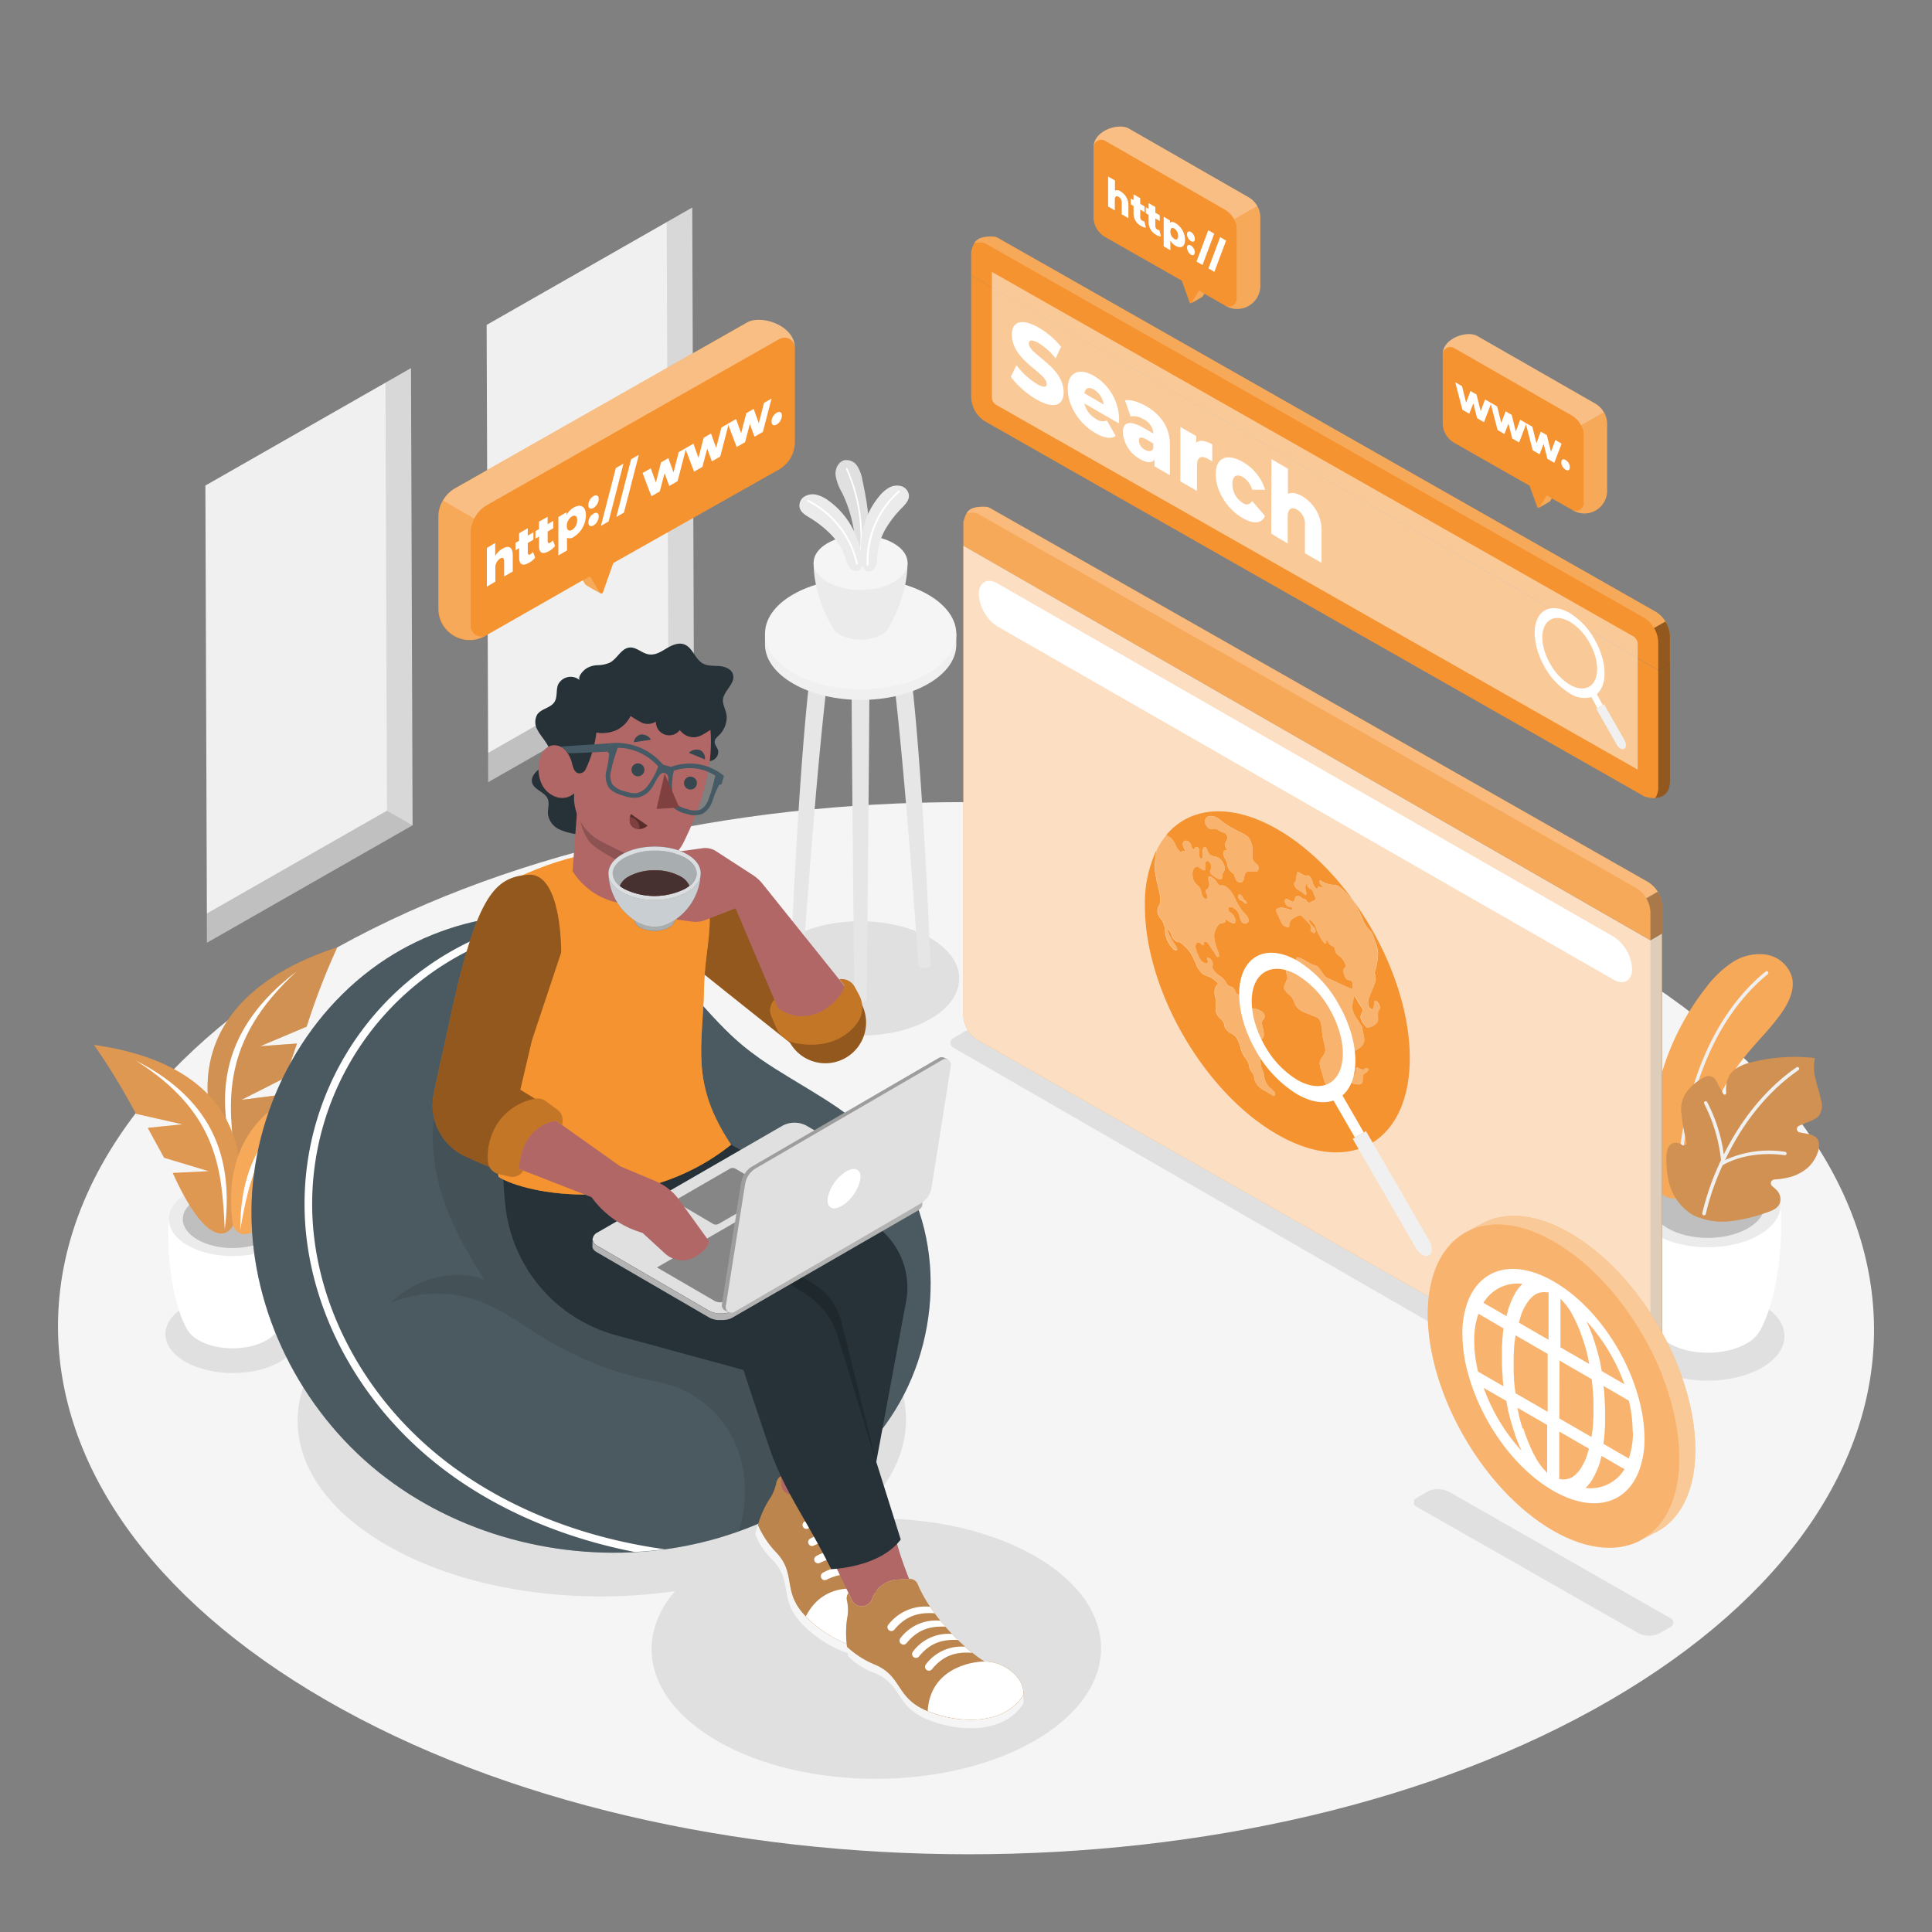 <svg xmlns="http://www.w3.org/2000/svg" viewBox="0 0 500 500"><rect x="0" y="0" width="500" height="500" fill="#808080" stroke="none"/><g id="freepik--Floor--inject-117"><path d="M415.62,247.45c-92.07-53.15-240.85-53.15-332.32,0S-7.69,386.8,84.38,440s240.85,53.16,332.33,0S507.69,300.61,415.62,247.45Z" style="fill:#f5f5f5"></path></g><g id="freepik--Shadows--inject-117"><path d="M240.72,242.74c10,5.78,10.06,15.15.12,20.93s-26.12,5.77-36.13,0-10.06-15.15-.12-20.93S230.71,237,240.72,242.74Z" style="fill:#e0e0e0"></path><path d="M72.43,338.17c-6.81-3.94-17.82-3.94-24.58,0s-6.73,10.3.08,14.23,17.81,3.94,24.58,0S79.24,342.1,72.43,338.17Z" style="fill:#e0e0e0"></path><path d="M100.27,335.32c30.84-17.81,80.69-17.81,111.33,0,27.08,15.73,30.09,40.1,9.15,57.85,16.89-1.05,34.4,2.17,47.3,9.67,22.65,13.16,22.53,34.49-.26,47.65s-59.63,13.16-82.28,0c-18-10.47-21.6-26.11-10.84-38.7-26,3.76-54.54-.23-74.76-12C69.26,382,69.43,353.13,100.27,335.32Z" style="fill:#e0e0e0"></path><path d="M246.71,271.12,422,372.2a6.81,6.81,0,0,0,6.82,0l2.87-1.65a1.39,1.39,0,0,0,0-2.41L256.43,267a6.84,6.84,0,0,0-6.85,0l-2.87,1.67A1.39,1.39,0,0,0,246.71,271.12Z" style="fill:#e0e0e0"></path><path d="M366.53,389.89l57.19,32.6a6.11,6.11,0,0,0,6.13,0l2.58-1.49a1.24,1.24,0,0,0,0-2.15l-57.17-32.63a6.14,6.14,0,0,0-6.15,0l-2.58,1.5A1.25,1.25,0,0,0,366.53,389.89Z" style="fill:#e0e0e0"></path><path d="M428,337.71c7.78-4.49,20.34-4.49,28.06,0s7.68,11.77-.09,16.25-20.34,4.49-28.06,0S420.26,342.2,428,337.71Z" style="fill:#e0e0e0"></path></g><g id="freepik--Windows--inject-117"><polygon points="172.55 57.48 179.15 53.71 179.56 172.02 179.55 172.03 126.35 202.41 126.33 194.85 125.94 84.09 172.55 57.48" style="fill:#f0f0f0"></polygon><polygon points="172.94 168.23 172.55 57.48 179.15 53.71 179.56 172.02 179.55 172.03 172.92 168.25 172.94 168.23" style="opacity:0.1"></polygon><polygon points="126.33 194.85 172.92 168.25 179.55 172.03 126.35 202.41 126.33 194.85" style="opacity:0.2"></polygon><polygon points="99.76 99.04 106.36 95.27 106.77 213.58 106.75 213.59 53.56 243.97 53.54 236.41 53.15 125.66 99.76 99.04" style="fill:#f0f0f0"></polygon><polygon points="100.15 209.79 99.76 99.04 106.36 95.27 106.77 213.58 106.75 213.59 100.13 209.81 100.15 209.79" style="opacity:0.1"></polygon><polygon points="53.54 236.41 100.13 209.81 106.75 213.59 53.56 243.97 53.54 236.41" style="opacity:0.2"></polygon></g><g id="freepik--Table--inject-117"><path d="M225,173.54h-4.61c0,19.81.72,85,.72,85h0a.81.81,0,0,0,.47.65,2.46,2.46,0,0,0,2.24,0,.79.79,0,0,0,.46-.65h0S225,193.35,225,173.54Z" style="fill:#e6e6e6"></path><path d="M215.73,164.61h-4.61c-4,20.49-6.53,85-6.53,85h0a.79.79,0,0,0,.47.65,2.46,2.46,0,0,0,2.24,0,.78.78,0,0,0,.46-.65h0S212.12,184.81,215.73,164.61Z" style="fill:#e6e6e6"></path><path d="M229.71,164.61h4.6c4,20.49,6.53,85,6.53,85h0a.79.79,0,0,1-.47.65,2.46,2.46,0,0,1-2.24,0,.8.8,0,0,1-.46-.65h0S233.31,184.81,229.71,164.61Z" style="fill:#e6e6e6"></path><path d="M247.49,164H247c-.93-2.7-3.2-5.27-6.82-7.36-9.71-5.61-25.4-5.61-35,0-3.6,2.09-5.84,4.66-6.74,7.36h-.46v2.79h0c0,3.67,2.46,7.34,7.31,10.14,9.71,5.61,25.4,5.61,35,0,4.83-2.8,7.22-6.47,7.2-10.14h0Z" style="fill:#f0f0f0"></path><path d="M240.18,153.88c9.71,5.6,9.76,14.69.11,20.29s-25.33,5.61-35,0-9.76-14.69-.11-20.29S230.47,148.27,240.18,153.88Z" style="fill:#f5f5f5"></path><path d="M234.87,145.59H210.56c0,8,3.73,14.76,4.88,16.77,0,.09.1.18.15.27l.06.09h0a5,5,0,0,0,1.73,1.55,11.82,11.82,0,0,0,10.71,0,4.6,4.6,0,0,0,2-2C231.24,160.16,234.87,153.47,234.87,145.59Z" style="fill:#ebebeb"></path><path d="M231.28,140.61c4.77,2.75,4.79,7.21.06,10s-12.43,2.75-17.19,0-4.79-7.21-.06-10S226.52,137.86,231.28,140.61Z" style="fill:#f5f5f5"></path><path d="M221.4,142.45a34.89,34.89,0,0,0-3.51-15,12.79,12.79,0,0,1-1.66-4.57c-.11-1.63.79-3.47,2.39-3.79a3.36,3.36,0,0,1,3.27,1.57,9.74,9.74,0,0,1,1.3,3.59c1.2,5.62,2.2,11.41,1.44,17.11a7,7,0,0,1-.39,1.93,1.83,1.83,0,0,1-1.39,1.11,1.39,1.39,0,0,1-1.1-.43A2.84,2.84,0,0,1,221.4,142.45Z" style="fill:#e0e0e0"></path><path d="M222.74,142.91h0a.2.2,0,0,1-.18-.22,43.47,43.47,0,0,0-3.62-21.31.21.21,0,0,1,.1-.27.21.21,0,0,1,.27.1,43.92,43.92,0,0,1,3.64,21.52A.19.19,0,0,1,222.74,142.91Z" style="fill:#fff"></path><path d="M209.57,134c-1.08-.66-2.3-1.37-2.62-2.59a2.75,2.75,0,0,1,1.23-2.9,4.19,4.19,0,0,1,3.25-.44,8.91,8.91,0,0,1,3,1.5,20.52,20.52,0,0,1,4.12,3.94,21.21,21.21,0,0,1,3.29,5.94,23.1,23.1,0,0,1,1.19,4.27c.18,1.15.52,3.07-.67,3.82a1.74,1.74,0,0,1-1.75,0,3.11,3.11,0,0,1-1.19-1.37,15.57,15.57,0,0,1-.63-1.73,16.17,16.17,0,0,0-3.7-6.07A27.36,27.36,0,0,0,209.57,134Z" style="fill:#ebebeb"></path><path d="M221.84,146.12h0a.24.24,0,0,1-.29-.18A23.8,23.8,0,0,0,209,129.82a.25.25,0,0,1-.11-.33.24.24,0,0,1,.32-.11A24.3,24.3,0,0,1,222,145.84.23.23,0,0,1,221.84,146.12Z" style="fill:#fff"></path><path d="M233.36,131.5c.87-.91,1.87-1.91,1.88-3.17a2.78,2.78,0,0,0-1.94-2.5,4.17,4.17,0,0,0-3.25.4,8.83,8.83,0,0,0-2.51,2.21,19.76,19.76,0,0,0-3,4.86,21.36,21.36,0,0,0-1.69,6.57,23.5,23.5,0,0,0-.06,4.44c.11,1.16.27,3.1,1.61,3.52a1.73,1.73,0,0,0,1.69-.47,3,3,0,0,0,.8-1.62,14,14,0,0,0,.17-1.83,16.29,16.29,0,0,1,2-6.81A27,27,0,0,1,233.36,131.5Z" style="fill:#ebebeb"></path><path d="M224.57,146.36h0a.25.25,0,0,0,.23-.26,23.78,23.78,0,0,1,8.06-18.77.24.24,0,0,0,0-.34.25.25,0,0,0-.34,0,24.32,24.32,0,0,0-8.23,19.17A.25.25,0,0,0,224.57,146.36Z" style="fill:#fff"></path></g><g id="freepik--Plants--inject-117"><path d="M76.66,315.54,60.18,316l-16.49-.48c-.71,11.14,1.46,22.48,4.46,28h0a7.63,7.63,0,0,0,3.26,3.32c4.87,2.81,12.73,2.81,17.57,0a7.37,7.37,0,0,0,3.26-3.41C75.22,337.91,77.37,326.62,76.66,315.54Z" style="fill:#fff"></path><path d="M71.8,308.79c6.46,3.73,6.49,9.78.07,13.5S55,326,48.56,322.3s-6.5-9.78-.08-13.51S65.34,305.06,71.8,308.79Z" style="fill:#ebebeb"></path><path d="M69.24,310.27c5,2.91,5.07,7.63.06,10.54s-13.15,2.91-18.19,0-5.07-7.63-.06-10.54S64.2,307.36,69.24,310.27Z" style="fill:#e0e0e0"></path><g style="opacity:0.15"><path d="M69.24,310.27c5,2.91,5.07,7.63.06,10.54s-13.15,2.91-18.19,0-5.07-7.63-.06-10.54S64.2,307.36,69.24,310.27Z"></path></g><path d="M87.28,245.18c-37.15,12.17-37.49,37-29.11,54.73,2.11,3.58,8.5,5.51,14.07-16.51l-9.76,1.25,11.37-5.76,3-8.83-9.49.7,12-5.06A180.76,180.76,0,0,1,87.28,245.18Z" style="fill:#F59331"></path><path d="M87.28,245.18c-37.15,12.17-37.49,37-29.11,54.73,2.11,3.58,8.5,5.51,14.07-16.51l-9.76,1.25,11.37-5.76,3-8.83-9.49.7,12-5.06A180.76,180.76,0,0,1,87.28,245.18Z" style="opacity:0.2"></path><path d="M87.28,245.18c-37.15,12.17-37.49,37-29.11,54.73,2.11,3.58,8.5,5.51,14.07-16.51l-9.76,1.25,11.37-5.76,3-8.83-9.49.7,12-5.06A180.76,180.76,0,0,1,87.28,245.18Z" style="fill:#fff;opacity:0.2"></path><path d="M76.78,251.4C57.18,266.27,55.41,283.32,61,301.12,59,285.45,56.87,269.6,76.78,251.4Z" style="fill:#fff"></path><path d="M24.35,270.44c36.63,5.15,41.07,28.25,36.21,46.12-1.37,3.69-7,6.55-15.85-13l9.3-.46-11.55-3.48-4.22-7.73,8.95-.92-12-2.72A168.37,168.37,0,0,0,24.35,270.44Z" style="fill:#F59331"></path><path d="M24.35,270.44c36.63,5.15,41.07,28.25,36.21,46.12-1.37,3.69-7,6.55-15.85-13l9.3-.46-11.55-3.48-4.22-7.73,8.95-.92-12-2.72A168.37,168.37,0,0,0,24.35,270.44Z" style="fill:#fff;opacity:0.2"></path><path d="M24.35,270.44c36.63,5.15,41.07,28.25,36.21,46.12-1.37,3.69-7,6.55-15.85-13l9.3-.46-11.55-3.48-4.22-7.73,8.95-.92-12-2.72A168.37,168.37,0,0,0,24.35,270.44Z" style="opacity:0.1"></path><path d="M35.17,274.48c20.72,10.59,25.2,26.18,23,43.67C57.39,303.23,56.73,288.12,35.17,274.48Z" style="fill:#fff"></path><path d="M98,279.09c-33.58.55-40.17,20.87-37.79,37.52.82,3.48,5.58,6.68,15.74-10l-8.33-1.45,10.8-1.85,4.67-6.5-8-1.83,11.17-1.09A153.6,153.6,0,0,1,98,279.09Z" style="fill:#F59331"></path><path d="M87.8,281.52c-19.86,7.23-25.64,20.78-25.62,36.79C64.55,305,66.84,291.41,87.8,281.52Z" style="fill:#fff"></path><path d="M98,279.09c-33.58.55-40.17,20.87-37.79,37.52.82,3.48,5.58,6.68,15.74-10l-8.33-1.45,10.8-1.85,4.67-6.5-8-1.83,11.17-1.09A153.6,153.6,0,0,1,98,279.09Z" style="fill:#fff;opacity:0.2"></path><path d="M423.2,311.89l18.82.55,18.81-.55c.81,12.71-1.67,25.66-5.09,32h0a8.48,8.48,0,0,1-3.73,3.79c-5.55,3.21-14.52,3.21-20,0a8.35,8.35,0,0,1-3.72-3.88C424.84,337.42,422.39,324.54,423.2,311.89Z" style="fill:#fff"></path><path d="M428.75,304.18c-7.37,4.26-7.41,11.16-.09,15.42s19.25,4.25,26.62,0,7.41-11.16.09-15.42S436.12,299.92,428.75,304.18Z" style="fill:#ebebeb"></path><path d="M431.67,305.88c-5.76,3.32-5.79,8.7-.07,12s15,3.32,20.76,0,5.79-8.7.07-12S437.42,302.55,431.67,305.88Z" style="fill:#e0e0e0"></path><g style="opacity:0.15"><path d="M431.67,305.88c-5.76,3.32-5.79,8.7-.07,12s15,3.32,20.76,0,5.79-8.7.07-12S437.42,302.55,431.67,305.88Z"></path></g><path d="M451.61,273.38c3.06-3.81,6.62-7.22,9.43-11.21,1.91-2.73,3.51-6.07,2.71-9.3a8.32,8.32,0,0,0-6.59-5.8,12.67,12.67,0,0,0-8.85,2,27.48,27.48,0,0,0-6.68,6.37,66.43,66.43,0,0,0-14,47.42,10,10,0,0,0,1.75,5.45A5.47,5.47,0,0,0,435,310c5.12-1.52,4.44-8.45,5.28-12.52a57,57,0,0,1,5.89-16A55.35,55.35,0,0,1,451.61,273.38Z" style="fill:#F59331"></path><path d="M451.61,273.38c3.06-3.81,6.62-7.22,9.43-11.21,1.91-2.73,3.51-6.07,2.71-9.3a8.32,8.32,0,0,0-6.59-5.8,12.67,12.67,0,0,0-8.85,2,27.48,27.48,0,0,0-6.68,6.37,66.43,66.43,0,0,0-14,47.42,10,10,0,0,0,1.75,5.45A5.47,5.47,0,0,0,435,310c5.12-1.52,4.44-8.45,5.28-12.52a57,57,0,0,1,5.89-16A55.35,55.35,0,0,1,451.61,273.38Z" style="fill:#fff;opacity:0.2"></path><path d="M434.7,304.84a.45.45,0,0,0,.36-.42c.36-8.23,3-36.32,22.39-52.26a.45.45,0,1,0-.57-.69c-19.64,16.17-22.35,44.58-22.72,52.91a.45.45,0,0,0,.43.46A.41.41,0,0,0,434.7,304.84Z" style="fill:#f0f0f0"></path><path d="M431.87,305.73a13.73,13.73,0,0,0,6.28,8.71,17.75,17.75,0,0,0,9.52,1.6,42.38,42.38,0,0,0,9.65-2.29c1.55-.53,3.28-1.23,3.44-3.15a3.41,3.41,0,0,0-1.09-2.71,10.62,10.62,0,0,0-1-.86,1,1,0,0,1,.53-1.79,21.23,21.23,0,0,0,2.76-.34,12.08,12.08,0,0,0,5.77-2.61,9.64,9.64,0,0,0,2.67-4c.47-1.29.6-2.92-.38-3.88a4.11,4.11,0,0,0-2.14-.93q-1-.22-2.07-.39a.91.91,0,0,1-.21-1.75l2.92-1.22a5.44,5.44,0,0,0,2.21-1.37,4.8,4.8,0,0,0,.56-4c-.35-1.83-1-3.59-1.41-5.41a11.61,11.61,0,0,1-.2-5.52,46.13,46.13,0,0,0-16.35,1.09,11.69,11.69,0,0,0-4.46,1.95c-1.82,1.46-2.3,3.65-2.11,6a.42.42,0,0,1-.79.23l-1.87-3.44a2.21,2.21,0,0,0-2.9-.93,13.43,13.43,0,0,0-4.26,3.35,7.4,7.4,0,0,0-1.83,5.46,48.35,48.35,0,0,0,1.36,8,.74.74,0,0,1-1.16.79l-.09-.07a2.49,2.49,0,0,0-1.76-.51c-1.65.2-2.07,1.88-2.18,3.3A28,28,0,0,0,431.87,305.73Z" style="fill:#F59331"></path><path d="M431.87,305.73a13.73,13.73,0,0,0,6.28,8.71,17.75,17.75,0,0,0,9.52,1.6,42.38,42.38,0,0,0,9.65-2.29c1.55-.53,3.28-1.23,3.44-3.15a3.41,3.41,0,0,0-1.09-2.71,10.62,10.62,0,0,0-1-.86,1,1,0,0,1,.53-1.79,21.23,21.23,0,0,0,2.76-.34,12.08,12.08,0,0,0,5.77-2.61,9.64,9.64,0,0,0,2.67-4c.47-1.29.6-2.92-.38-3.88a4.11,4.11,0,0,0-2.14-.93q-1-.22-2.07-.39a.91.91,0,0,1-.21-1.75l2.92-1.22a5.44,5.44,0,0,0,2.21-1.37,4.8,4.8,0,0,0,.56-4c-.35-1.83-1-3.59-1.41-5.41a11.61,11.61,0,0,1-.2-5.52,46.13,46.13,0,0,0-16.35,1.09,11.69,11.69,0,0,0-4.46,1.95c-1.82,1.46-2.3,3.65-2.11,6a.42.42,0,0,1-.79.23l-1.87-3.44a2.21,2.21,0,0,0-2.9-.93,13.43,13.43,0,0,0-4.26,3.35,7.4,7.4,0,0,0-1.83,5.46,48.35,48.35,0,0,0,1.36,8,.74.74,0,0,1-1.16.79l-.09-.07a2.49,2.49,0,0,0-1.76-.51c-1.65.2-2.07,1.88-2.18,3.3A28,28,0,0,0,431.87,305.73Z" style="opacity:0.2"></path><path d="M431.87,305.73a13.73,13.73,0,0,0,6.28,8.71,17.75,17.75,0,0,0,9.52,1.6,42.38,42.38,0,0,0,9.65-2.29c1.55-.53,3.28-1.23,3.44-3.15a3.41,3.41,0,0,0-1.09-2.71,10.62,10.62,0,0,0-1-.86,1,1,0,0,1,.53-1.79,21.23,21.23,0,0,0,2.76-.34,12.08,12.08,0,0,0,5.77-2.61,9.64,9.64,0,0,0,2.67-4c.47-1.29.6-2.92-.38-3.88a4.11,4.11,0,0,0-2.14-.93q-1-.22-2.07-.39a.91.91,0,0,1-.21-1.75l2.92-1.22a5.44,5.44,0,0,0,2.21-1.37,4.8,4.8,0,0,0,.56-4c-.35-1.83-1-3.59-1.41-5.41a11.61,11.61,0,0,1-.2-5.52,46.13,46.13,0,0,0-16.35,1.09,11.69,11.69,0,0,0-4.46,1.95c-1.82,1.46-2.3,3.65-2.11,6a.42.42,0,0,1-.79.23l-1.87-3.44a2.21,2.21,0,0,0-2.9-.93,13.43,13.43,0,0,0-4.26,3.35,7.4,7.4,0,0,0-1.83,5.46,48.35,48.35,0,0,0,1.36,8,.74.74,0,0,1-1.16.79l-.09-.07a2.49,2.49,0,0,0-1.76-.51c-1.65.2-2.07,1.88-2.18,3.3A28,28,0,0,0,431.87,305.73Z" style="fill:#fff;opacity:0.2"></path><path d="M440.54,314a65.91,65.91,0,0,1,4.4-12.74.45.45,0,0,1,.15-.34c.11-.22.21-.44.31-.66a41.3,41.3,0,0,0-4.35-14.6.44.44,0,0,1,.16-.61.45.45,0,0,1,.61.16,41.5,41.5,0,0,1,4.3,13.57c3.72-7.47,9.66-16.2,18.83-22.58a.45.45,0,0,1,.51.74c-9.46,6.58-15.42,15.7-19,23.27A27.5,27.5,0,0,1,462,298.09a.46.46,0,0,1,.36.53.45.45,0,0,1-.36.35h-.17c-.08,0-8.64-1.57-16,2.57a64.62,64.62,0,0,0-4.37,12.63.45.45,0,0,1-.35.35h-.18A.45.45,0,0,1,440.54,314Z" style="fill:#f0f0f0"></path></g><g id="freepik--Screen--inject-117"><path d="M249.32,141.24v-6a1.92,1.92,0,0,1,.21-.83h0a6.33,6.33,0,0,1,.67-1.67c.66-1.05,1.86-1.66,4.67-1.6a3.65,3.65,0,0,1,1.15.22l170.31,96.79a7.72,7.72,0,0,1,3.84,6.6v6.84l-3,1.74Z" style="fill:#F59331"></path><path d="M427.13,243.36l3-1.74V362.21c0,3.06-1.8,4.22-3.8,4.35a7.28,7.28,0,0,1-2.55-.33l0,0c-.1,0-.21-.07-.31-.12L253.16,269.22a7.6,7.6,0,0,1-3.84-6.6V141.24Z" style="fill:#F59331"></path><path d="M429.37,231.45a7.56,7.56,0,0,1,.79,3.33V362.21c0,3.06-1.8,4.22-3.8,4.35a4.73,4.73,0,0,0,.77-2.82V236.32a7.56,7.56,0,0,0-.79-3.33,5.14,5.14,0,0,0-.29-.51l2.94-1.69C429.12,231,429.26,231.22,429.37,231.45Z" style="opacity:0.4"></path><path d="M254.86,131.17a3.65,3.65,0,0,1,1.15.22l170.31,96.79a7.59,7.59,0,0,1,2.67,2.61l-2.94,1.69a7.46,7.46,0,0,0-2.76-2.76L253,132.93a3.65,3.65,0,0,0-1.15-.23,13.58,13.58,0,0,0-1.64.07C250.85,131.72,252.05,131.11,254.86,131.17Z" style="fill:#fff;opacity:0.2"></path><path d="M249.32,141.24v-6a1.92,1.92,0,0,1,.21-.83h0a6.33,6.33,0,0,1,.67-1.67c.66-1.05,1.86-1.66,4.67-1.6a3.65,3.65,0,0,1,1.15.22l170.31,96.79a7.72,7.72,0,0,1,3.84,6.6v6.84l-3,1.74Z" style="fill:#fff;opacity:0.2"></path><path d="M427.13,243.36l3-1.74V362.21c0,3.06-1.8,4.22-3.8,4.35a7.28,7.28,0,0,1-2.55-.33l0,0c-.1,0-.21-.07-.31-.12L253.16,269.22a7.6,7.6,0,0,1-3.84-6.6V141.24Z" style="fill:#fff;opacity:0.7"></path><path d="M417.58,242.4a10.62,10.62,0,0,1,4.81,8.34c0,3.07-2.18,4.31-4.84,2.77l-159.42-91.4a10.62,10.62,0,0,1-4.81-8.34c0-3.07,2.18-4.31,4.84-2.77Z" style="fill:#fff"></path><path d="M330.7,214.68c-12.08-7-22.71-5.92-28.85,1.39.38.32.79.47,1.17.8a6.76,6.76,0,0,1,1.3,2,4.07,4.07,0,0,0,1.44,1.77c0-.43.32-.52.67-.32a.91.91,0,0,1,.23.17c.09-.42-.32-1-.48-1.57a1,1,0,0,1,.51-1.32,1.09,1.09,0,0,1,.92.2,1.77,1.77,0,0,1,.68,1.11.9.9,0,0,0,.26.54,1.77,1.77,0,0,1,.42.68,1.36,1.36,0,0,1,.43-.86.53.53,0,0,1,.51,0,1,1,0,0,1,.37.41c.25.48,0,.85,0,1.28a2,2,0,0,0,.2.91,1,1,0,0,0,.3.39c.21.12.36-.07.42-.28.1-.54-.07-1.26,0-1.8a2.29,2.29,0,0,1,.27-.72c.09-.16.21-.34.47-.23a1.27,1.27,0,0,1,.45.65,5.2,5.2,0,0,0,.34.85,2,2,0,0,0,.63.58,3.37,3.37,0,0,0,1,.33,3.42,3.42,0,0,1,1,.35,3.53,3.53,0,0,1,1.29,1.51,2.59,2.59,0,0,1,.23,1.78c-.16.5-.57.77-.6,1.36a1.81,1.81,0,0,1,0,.63.33.33,0,0,1-.28.23,1.69,1.69,0,0,1-1.23-.31,7.11,7.11,0,0,1-.83-.56,3.12,3.12,0,0,1-.53-.5,1.18,1.18,0,0,1-.26-.68.64.64,0,0,1,.12-.29,1.65,1.65,0,0,0,.22-1,1.94,1.94,0,0,0-.72-1.26.52.52,0,0,0-.79.28,3.25,3.25,0,0,0,0,1.35,1.18,1.18,0,0,1,0,.45c-.05.31-.38.3-.74.12l-.4-.27c-.14-.1-.29-.2-.43-.28a1.06,1.06,0,0,0-1.43.19,2.68,2.68,0,0,0-.35,1.74,3.6,3.6,0,0,0,.71,2.08c.38.44.86.68,1.17,1.18.47.75.33,1.65.82,2.37a1.41,1.41,0,0,0,.44.41.56.56,0,0,0,.47.08c.25-.1.33-.5.18-.91s-.53-1-.4-1.24a.37.37,0,0,1,.19-.16,1.6,1.6,0,0,0,.71-1.77c-.09-.52-.33-1.15-.16-1.5s.47-.21.85,0a4,4,0,0,1,1.26,1.2,2.68,2.68,0,0,0,.81.93.57.57,0,0,0,.32,0,1.75,1.75,0,0,1,1.2.27,3.34,3.34,0,0,1,.55.4,7.21,7.21,0,0,1,1.53,2c.33.61.6,1.25.92,1.87a12.46,12.46,0,0,0,1.83,2.61,9.35,9.35,0,0,1,.71.81,2.12,2.12,0,0,1,.42,1,.76.76,0,0,1-.45.78.92.92,0,0,1-1,0,1.52,1.52,0,0,1-.49-.46,6.14,6.14,0,0,1-.5-1.61,3.47,3.47,0,0,0-1-1.52,2.73,2.73,0,0,0-.42-.3,1.86,1.86,0,0,0-.88-.27.52.52,0,0,0-.48.17.66.66,0,0,0,0,.66c.17.4.55.61.85.87a2.87,2.87,0,0,1,.95,2,.62.62,0,0,1-.17.45c-.15.15-.4.11-.63,0a3.94,3.94,0,0,1-.83-.36,5.84,5.84,0,0,1-.89-.66c0,.36-.11.79-.34.91a2.77,2.77,0,0,1-.78.15c-.71.14-1.11.86-1.45,1.57a4.17,4.17,0,0,0-.35.94c-.29,1.3.26,3.11.9,4.78a3,3,0,0,1,.28,1.07c0,.29-.22.48-.54.29a2.72,2.72,0,0,1-.53-.88,11.57,11.57,0,0,0-.74-1c-.35-.49-.61-1.07-1-1.52a1.94,1.94,0,0,0-.44-.38c-.29-.16-.57-.18-.65.09s0,.75-.35.73a3,3,0,0,1-.43-.39,1.1,1.1,0,0,0-.25-.19.68.68,0,0,0-1,.16,2.4,2.4,0,0,0,0,1.66,12.65,12.65,0,0,0,.79,1.89,4.09,4.09,0,0,0,.55.9,2.29,2.29,0,0,0,.68.49c.41.22.91.35,1-.07s-.26-1-.05-1.17a.24.24,0,0,1,.22,0,.69.69,0,0,1,.25.09,2,2,0,0,1,.88,1.4,4.84,4.84,0,0,1-.13.95,4.58,4.58,0,0,0,1.64,2.05,5.52,5.52,0,0,1,1.77,1.62,5.18,5.18,0,0,0,.54.88,1.28,1.28,0,0,0,.29.24,2.08,2.08,0,0,0,.49.19,2,2,0,0,1,.49.19,1.22,1.22,0,0,1,.29.23,3.55,3.55,0,0,1,.51.89,1.69,1.69,0,0,0,.6.76c.2.09.36,0,.56,0a.73.73,0,0,1,.26.09,3.34,3.34,0,0,1,1,1.22,6.62,6.62,0,0,0,1,1.71,2.21,2.21,0,0,0,.41.31,3.74,3.74,0,0,0,1.29.36,5.18,5.18,0,0,1,1.46.57,1.86,1.86,0,0,1,.78.77,1.28,1.28,0,0,1-.14,1.43,1.38,1.38,0,0,0-.37,1.29c.41,1.54.84,3.35-.06,3.75-.15.07-.32.12-.37.31a1.46,1.46,0,0,0,.05.57,8.22,8.22,0,0,1,.35,2.5c0,.51-.22.92-.3,1.41a6.39,6.39,0,0,0,.41,3.22,9.62,9.62,0,0,1,.44,1.23c.07.3.07.57.12.86a4.84,4.84,0,0,0,1.41,2.54,8.81,8.81,0,0,1,.93.82c.28.32.5.85.36,1.11s-.49.09-.86-.13l-1.74-1a7.8,7.8,0,0,1-1.65-1.19,3.85,3.85,0,0,1-1.11-2,4.13,4.13,0,0,0-.12-.76c-.19-.6-.76-1.05-1-1.64a6.85,6.85,0,0,1-.26-1.24A8.59,8.59,0,0,0,322,273.4a8.71,8.71,0,0,1-.86-1.83,9.2,9.2,0,0,0-1.28-3.17,5.91,5.91,0,0,0-1.6-1.16,3,3,0,0,1-1.35-1.6c-.08-.28-.08-.54-.17-.82-.27-.8-1.09-1.21-1.59-1.92a3.33,3.33,0,0,1-.55-2,10.46,10.46,0,0,0,.07-1.87c0-.43-.19-.89-.26-1.34-.27-1.4.08-2.6.87-3.07a7.31,7.31,0,0,0-1.82-1.56,3.6,3.6,0,0,0-.39-.2,12,12,0,0,1-1.51-.62,2.17,2.17,0,0,1-.34-.22,6.72,6.72,0,0,1-1.72-2.51,20.79,20.79,0,0,0-1.36-2.81,11.79,11.79,0,0,0-2.51-2.61,1.91,1.91,0,0,0-.41-.27,1.15,1.15,0,0,0-.31,0,1.28,1.28,0,0,1-.49-.18,2.92,2.92,0,0,1-1.12-1.29,5.14,5.14,0,0,0-.82-1.75c-.17-.08-.28.06-.28.26a1.77,1.77,0,0,0,.18.64,15.45,15.45,0,0,0,1.69,3.05c.27.39.6.89.53,1.23s-.33.24-.62.07a1.9,1.9,0,0,1-.43-.33,7.09,7.09,0,0,1-1.88-3.39c-.25-1.2-.11-2.37-.75-3.54-.33-.62-.84-1.12-1.13-1.75a2.71,2.71,0,0,1-.22-1.61,3.63,3.63,0,0,1,.49-1.15c.52-.88.06-2.83-.27-4.28a39.52,39.52,0,0,1-.89-4.32,17,17,0,0,1,.21-4.21c.06-.42.12-.83.19-1.25a32,32,0,0,0-3,14.34c-.06,21.74,15.23,48.24,34.16,59.17s34.33,2.15,34.39-19.59S349.62,225.61,330.7,214.68Zm-8.09,19.15a.53.53,0,0,1-.28,0l-.11,0a.89.89,0,0,1-.2-.19l-.1-.16-.13-.11-.15-.1c-.16-.09-.32-.16-.48-.24l-.05,0a1.5,1.5,0,0,1-.54-.5l-.1-.21v-.16a1.6,1.6,0,0,1,.05-.39l.07-.16c.09-.13.28-.11.47,0a1.43,1.43,0,0,1,.27.23,1.48,1.48,0,0,1,.23.38,1.87,1.87,0,0,0,.39.56c.12.1.24.22.35.33a1.28,1.28,0,0,1,.23.29,1,1,0,0,1,.15.36v.07Zm2.73-8.33a2.4,2.4,0,0,1-1.41,0c-.71-.08-1.43,0-1.73.66a4.71,4.71,0,0,0-.25,1.06,1.54,1.54,0,0,1-.6,1.11.87.87,0,0,1-.87-.08,1.42,1.42,0,0,1-.43-.36,3.37,3.37,0,0,1-.66-1.62,4.17,4.17,0,0,1-1.57-1.7c-.21-.51-.21-1-.38-1.52s-.63-1.13-.8-1.7,0-1.25.48-1.26c.17,0,.42,0,.37-.26a1,1,0,0,0-.21-.37,1.54,1.54,0,0,1-.12-1.41,4.34,4.34,0,0,0,.47-1.07,1.59,1.59,0,0,0-.63-1.41,1.36,1.36,0,0,0-.46-.12,2.76,2.76,0,0,1-.78-.34l-.25-.15-.31-.18a1.79,1.79,0,0,0-.92-.32c-.49,0-.85.27-1.32,0a2.11,2.11,0,0,1-.61-.58,2,2,0,0,1-.46-1.73c.36-1.23,2-1.18,3.18-.48.53.32,1.05.78,1.58,1.17a16.21,16.21,0,0,0,1.73,1.15c1.23.71,2.46,1.26,3.7,1.95l.12.07a3.38,3.38,0,0,1,.93.75,4.27,4.27,0,0,1,.63,1.17,6.36,6.36,0,0,1,.42,2.76,8.23,8.23,0,0,0-.09,1,2.18,2.18,0,0,0,.37,1.18c.28.39.68.61,1,1A1.15,1.15,0,0,1,325.34,225.5Zm28.07,52.17a1.41,1.41,0,0,0-.65.56,7.24,7.24,0,0,0-.1,1.44,1,1,0,0,1-.69.94,2.07,2.07,0,0,1-.92,0l-.71-.12a.63.63,0,0,1-.22-.07l0,0a1.18,1.18,0,0,1-.36-.47,1.26,1.26,0,0,1-.13-.34.42.42,0,0,1,0-.2c.31-.86,1.22-1.09,1.28-2.14,0-.2,0-.43,0-.63s.1-.37.27-.37a.65.65,0,0,1,.26.06l.88.36c.43.17.65.16.9-.09a.47.47,0,0,1,.58-.14l.07,0C354.57,276.82,353.57,277.58,353.41,277.67Zm3.21-15.8c-.25.65.12,1.76-.1,2.43a1.29,1.29,0,0,1-.33.53,3.4,3.4,0,0,1-2,1.09.69.69,0,0,1-.5-.06,2.31,2.31,0,0,1-.55-.57,4.91,4.91,0,0,1-1-1.77c-.17-.85.32-1.29.5-1.94a.58.58,0,0,0,0-.35,1.35,1.35,0,0,0-.17-.34c-.48-.78-1-1.57-1.45-2.35a2.77,2.77,0,0,0-.64-.81l-.39,2a3.59,3.59,0,0,0-.1,1.11,7.42,7.42,0,0,0,1.32,2.89l1.39,2.14c-.07,1,.54,2.41.48,3.45a2.68,2.68,0,0,1-1.24,1.89c-.68.58-1.91.87-2,2.06l-.33,3.39a3,3,0,0,1-.18.92,1.84,1.84,0,0,1-.89.81,10,10,0,0,0-3.37,3.27c-.05.09-.11.18-.21.18s-.16,0-.32-.12a12.72,12.72,0,0,1-1.22-.93,1.83,1.83,0,0,1-.37-.41,1.69,1.69,0,0,1-.18-.47l-1-3.5a4.91,4.91,0,0,1-.24-1.25,2.47,2.47,0,0,1,.22-.86c.37-.89,1.39-1.59,1.23-2.86s-.66-2.65-.8-3.92a12,12,0,0,0-.42-3,2.48,2.48,0,0,0-.45-.81,1.79,1.79,0,0,0-.44-.36c-.15-.08-.3-.14-.44-.2l-2.51-1a8,8,0,0,1-1.12-.52c-.13-.08-.26-.16-.38-.25a4.09,4.09,0,0,1-1.31-1.52,8.44,8.44,0,0,0-.83-1.8,3.91,3.91,0,0,0-.6-.56,5.81,5.81,0,0,1-1.11-1.24,1.35,1.35,0,0,1-.25-.51.87.87,0,0,1,0-.4c.22-.75.6-1.51.87-2.2l-.3-1.45a2.67,2.67,0,0,1,0-1.8c.48-.68,1.92.26,2.34-.51.25-.46,0-1.45.48-1.61a.89.89,0,0,1,.56.08c1.33.51,2.74,1.6,4.05,2a1.73,1.73,0,0,1,.51.18.38.38,0,0,1,.13.09,2.56,2.56,0,0,1,.44.48c.6.76,1,1.46,1.64,2.23,2.12,1,4.23,2,6.35,2.95.21.1.46.2.59.06a.58.58,0,0,0,.11-.37,4,4,0,0,0-.11-1.21.76.76,0,0,0-.24-.4l-.13-.06c-.28-.08-.55-.18-.83-.27a1,1,0,0,1-.22-.09.51.51,0,0,1-.13-.09,1.58,1.58,0,0,1-.22-.33,4,4,0,0,1-.52-1.75c0-.53.27-1.05.69-1a5.57,5.57,0,0,0-1.22-2.41c-.35-.35-.73-.56-1.09-.88a2.17,2.17,0,0,1-.27-.32,1.75,1.75,0,0,1-.12-.32c-.11-.36-.22-.71-.39-1.21l-.2-.17-.33-.17a2,2,0,0,1-.29-.15,1.28,1.28,0,0,1-.39-.32c-.27-.31-.43-.79-.84-1.06-.13,0,0,.28,0,.46s-.06.63-.3.49a4.08,4.08,0,0,1-1-1.25,16.31,16.31,0,0,1-1.48-3.14,1.61,1.61,0,0,0-.17-.43,2.62,2.62,0,0,0-.23-.32,4.08,4.08,0,0,0-1-1,.38.38,0,0,0-.19-.06c-.17,0-.16.32,0,.57.35.82,1.31,1.3,1.55,2.12.14.46-.06.83-.39.76a1.12,1.12,0,0,1-.26-.11,2.31,2.31,0,0,1-.28-.19.78.78,0,0,1-.28-.29c-.12-.26.07-.39.12-.59a1.08,1.08,0,0,0-.17-.74,3.3,3.3,0,0,0-.51-.67,21.88,21.88,0,0,0-1.56-1.62,2.2,2.2,0,0,0-.47-.35.63.63,0,0,0-.43,0,5.8,5.8,0,0,0-1.45.78,1.91,1.91,0,0,0-1.09,1.8c0,.16,0,.36-.06.43s-.13,0-.21,0a2.4,2.4,0,0,1-1-.28,1.87,1.87,0,0,1-.55-.51,4.89,4.89,0,0,1-.34-.64c-.35-.78-.7-1.57-1.06-2.36a1.49,1.49,0,0,1-.18-.58.43.43,0,0,1,.31-.38,2.74,2.74,0,0,1,1-.32,11.13,11.13,0,0,1,2.64.67h.17l0-.12a1.29,1.29,0,0,0,0-.57c-.38-.21-.71-.09-1.09-.31a1.72,1.72,0,0,1-.74-1.09c-.09-.42.07-.76.37-.79a1.18,1.18,0,0,1,.59.21l.25.15.24.15a1,1,0,0,0,.65.19c.4-.1.4-.75.61-1.13s.77-.42,1.3-.12a2.43,2.43,0,0,1,.72.65.39.39,0,0,1,.49,0,.87.87,0,0,1,.22.18,4.37,4.37,0,0,0,.37.46.61.61,0,0,0,.16.13.66.66,0,0,0,.36.09,1.18,1.18,0,0,0,.41-.19,3.89,3.89,0,0,1,.68-.33.88.88,0,0,0,.42-.24.63.63,0,0,0,.05-.62c-.06-.15-.15-.28-.22-.43-.26-.49-.3-1.09-.66-1.48a.94.94,0,0,0-.28-.21l-.2-.11-.2-.1a1.26,1.26,0,0,1-.26-.21,2.34,2.34,0,0,1-.48-1.12,2.39,2.39,0,0,0-.23,1.76,6.68,6.68,0,0,1,.2.8c0,.25-.06.49-.25.47l-.15-.06a2.91,2.91,0,0,1-.53-.48,3.16,3.16,0,0,0-.49-.35l-.3-.16-.31-.17a2.4,2.4,0,0,1-.56-.43,2.27,2.27,0,0,1-.59-1.19v-.22c0-.06.09-.08.14-.12.28-.19.33-.68.38-1.13a8.69,8.69,0,0,1,.36-1.54l.06-.1.14.05.38.23c.36.21.73.4,1.09.57a.88.88,0,0,0,.47.13,2.21,2.21,0,0,0,.3-.07.64.64,0,0,1,.45.1,1.44,1.44,0,0,1,.34.28,4.48,4.48,0,0,1,.73,1.58,2.69,2.69,0,0,0,.91,1.45c.09.05.18.08.24,0s.08-.25.14-.36c.19-.39,1.07.28,1.25-.12-.19-.27-.42-.48-.61-.75s-.3-.68-.15-.81.34,0,.52.13a6.7,6.7,0,0,0,2.9.94,2.77,2.77,0,0,1,1.18.18l.21.1a6.66,6.66,0,0,1,1.12.92,22.83,22.83,0,0,1,3,3.21,34,34,0,0,1,2.46,5.08,9.14,9.14,0,0,0,1.67,2.39,3.73,3.73,0,0,1,.41.47,3.65,3.65,0,0,1,.34.72c.22.64.45,1.27.69,1.9a11.54,11.54,0,0,1,.53,1.78,6.72,6.72,0,0,1,.06,1.33,18,18,0,0,1-.86,4.66,6.74,6.74,0,0,1,.25,1.82,3.36,3.36,0,0,1-.29,1.09c-.43,1.06-.85,2.12-1.27,3.19a3.7,3.7,0,0,0-.2,2.82c.29.21.57.43.85.65a2.2,2.2,0,0,0,.53-1.4c0-.44.05-1,.43-.95l.14.05a2.46,2.46,0,0,1,.69.93,2.35,2.35,0,0,1,.24.54C357.27,261.14,356.79,261.4,356.62,261.87Z" style="fill:#F59331"></path><path d="M322.29,233.05c-.11-.11-.23-.23-.35-.33a1.87,1.87,0,0,1-.39-.56,1.48,1.48,0,0,0-.23-.38,1.43,1.43,0,0,0-.27-.23c-.19-.11-.38-.13-.47,0l-.07.16a1.6,1.6,0,0,0-.05.39v.16l.1.21a1.5,1.5,0,0,0,.54.5l.05,0c.16.08.32.15.48.24l.15.1.13.11.1.16a.89.89,0,0,0,.2.19l.11,0a.53.53,0,0,0,.28,0l.07-.06v-.07a1,1,0,0,0-.15-.36A1.28,1.28,0,0,0,322.29,233.05Z" style="fill:#F59331"></path><path d="M313,214.47c.47.28.83,0,1.32,0a1.79,1.79,0,0,1,.92.32l.31.18.25.15a2.76,2.76,0,0,0,.78.34,1.38,1.38,0,0,1,.48.13,1.59,1.59,0,0,1,.61,1.4,4.34,4.34,0,0,1-.47,1.07,1.54,1.54,0,0,0,.12,1.41,1,1,0,0,1,.21.37c.05.24-.2.24-.37.26-.46,0-.68.59-.48,1.26s.59,1.12.8,1.7.17,1,.38,1.52a4.17,4.17,0,0,0,1.57,1.7,3.37,3.37,0,0,0,.66,1.62,1.42,1.42,0,0,0,.43.36.87.87,0,0,0,.87.08,1.54,1.54,0,0,0,.6-1.11,4.71,4.71,0,0,1,.25-1.06c.3-.64,1-.74,1.73-.66a2.4,2.4,0,0,0,1.41,0,1.15,1.15,0,0,0,.08-1.58c-.28-.41-.68-.63-1-1a2.18,2.18,0,0,1-.37-1.18,8.23,8.23,0,0,1,.09-1,6.36,6.36,0,0,0-.42-2.76,4.27,4.27,0,0,0-.63-1.17,3.38,3.38,0,0,0-.93-.75l-.12-.07c-1.24-.69-2.47-1.24-3.7-1.95a16.21,16.21,0,0,1-1.73-1.15,19.18,19.18,0,0,0-1.6-1.17c-1.2-.7-2.8-.75-3.16.48a2,2,0,0,0,.46,1.73A2.11,2.11,0,0,0,313,214.47Z" style="fill:#F59331"></path><path d="M353.9,276.44l-.07,0a.47.47,0,0,0-.58.14c-.25.25-.47.26-.9.09l-.88-.36a.65.65,0,0,0-.26-.06c-.17,0-.25.18-.27.37s0,.43,0,.63c-.06,1.05-1,1.28-1.28,2.14a.44.44,0,0,0,0,.21,1.33,1.33,0,0,0,.13.33,1.18,1.18,0,0,0,.36.47l0,0a.63.63,0,0,0,.22.07l.71.12a2.07,2.07,0,0,0,.92,0,1,1,0,0,0,.69-.94,7.24,7.24,0,0,1,.1-1.44,1.41,1.41,0,0,1,.65-.56C353.57,277.58,354.57,276.82,353.9,276.44Z" style="fill:#F59331"></path><path d="M357.09,260.47a2.35,2.35,0,0,0-.24-.54,2.46,2.46,0,0,0-.69-.93L356,259c-.38-.09-.4.51-.43.95a2.2,2.2,0,0,1-.53,1.4c-.28-.22-.56-.44-.85-.65a3.7,3.7,0,0,1,.2-2.82c.42-1.07.84-2.13,1.27-3.19a3.36,3.36,0,0,0,.29-1.09,6.74,6.74,0,0,0-.25-1.82,18,18,0,0,0,.86-4.66,6.72,6.72,0,0,0-.06-1.33A11.54,11.54,0,0,0,356,244c-.24-.63-.47-1.26-.69-1.9a3.65,3.65,0,0,0-.34-.72,3.73,3.73,0,0,0-.41-.47,9.14,9.14,0,0,1-1.67-2.39,34,34,0,0,0-2.46-5.08,22.83,22.83,0,0,0-3-3.21,6.66,6.66,0,0,0-1.12-.92l-.21-.1a2.77,2.77,0,0,0-1.18-.18,6.7,6.7,0,0,1-2.9-.94c-.18-.11-.4-.23-.52-.13s0,.53.15.81.42.48.61.75c-.18.4-1.06-.27-1.25.12-.06.11,0,.3-.14.36s-.15,0-.24,0a2.69,2.69,0,0,1-.91-1.45,4.48,4.48,0,0,0-.73-1.58,1.27,1.27,0,0,0-.34-.28.64.64,0,0,0-.45-.1,2.21,2.21,0,0,1-.3.07.88.88,0,0,1-.47-.13c-.36-.17-.73-.36-1.09-.57l-.38-.23-.14-.05-.06.1a8.69,8.69,0,0,0-.36,1.54c-.05.45-.1.94-.38,1.13-.05,0-.12.06-.14.12v.22a2.27,2.27,0,0,0,.59,1.19,2.4,2.4,0,0,0,.56.43l.31.17.3.16a3.16,3.16,0,0,1,.49.35,2.91,2.91,0,0,0,.53.48l.15.06c.19,0,.27-.22.25-.47a6.68,6.68,0,0,0-.2-.8,2.39,2.39,0,0,1,.23-1.76,2.34,2.34,0,0,0,.48,1.12,1.26,1.26,0,0,0,.26.21l.2.1.2.11a.94.94,0,0,1,.28.21c.36.39.4,1,.66,1.48.07.15.16.28.22.43a.63.63,0,0,1-.05.62.88.88,0,0,1-.42.24,3.89,3.89,0,0,0-.68.33,1.18,1.18,0,0,1-.41.19.66.66,0,0,1-.36-.09.61.61,0,0,1-.16-.13,4.37,4.37,0,0,1-.37-.46.87.87,0,0,0-.22-.18.39.39,0,0,0-.49,0,2.43,2.43,0,0,0-.72-.65c-.53-.3-1.07-.29-1.3.12s-.21,1-.61,1.13a1,1,0,0,1-.65-.19l-.24-.15-.25-.15a1.18,1.18,0,0,0-.59-.21c-.3,0-.46.37-.37.79a1.74,1.74,0,0,0,.75,1.1c.37.21.7.09,1.09.31a1.37,1.37,0,0,1,0,.56l0,.12h-.17a11.13,11.13,0,0,0-2.64-.67,2.74,2.74,0,0,0-1,.32.43.43,0,0,0-.31.38,1.49,1.49,0,0,0,.18.58c.36.79.71,1.58,1.06,2.36a4.89,4.89,0,0,0,.34.64,1.87,1.87,0,0,0,.55.51,2.4,2.4,0,0,0,1,.28c.08,0,.16,0,.21,0s.06-.27.06-.43a1.91,1.91,0,0,1,1.09-1.8,5.8,5.8,0,0,1,1.45-.78.68.68,0,0,1,.53,0,2.44,2.44,0,0,1,.37.3,21.88,21.88,0,0,1,1.56,1.62,3.3,3.3,0,0,1,.51.67,1.08,1.08,0,0,1,.17.74c-.05.2-.24.33-.12.59a.78.78,0,0,0,.28.29,2.31,2.31,0,0,0,.28.19,1.12,1.12,0,0,0,.26.11c.33.07.53-.3.39-.76-.24-.82-1.2-1.3-1.55-2.12-.12-.25-.13-.56,0-.57a.38.38,0,0,1,.19.06,4.08,4.08,0,0,1,1,1,2.62,2.62,0,0,1,.23.32,1.61,1.61,0,0,1,.17.43,16.31,16.31,0,0,0,1.48,3.14,4,4,0,0,0,1.06,1.26c.22.13.36-.21.28-.5s-.15-.45.1-.41c.29.22.45.7.72,1a1.28,1.28,0,0,0,.39.32,2,2,0,0,0,.29.15l.41.22.18.26.33,1.07a1.75,1.75,0,0,0,.12.32,2.17,2.17,0,0,0,.27.32c.36.32.74.53,1.09.88a5.57,5.57,0,0,1,1.22,2.41c-.42,0-.68.5-.69,1a4,4,0,0,0,.52,1.75,1.58,1.58,0,0,0,.22.33.51.51,0,0,0,.13.09,1,1,0,0,0,.22.09l.83.28a.58.58,0,0,1,.22.12.82.82,0,0,1,.15.33,4,4,0,0,1,.11,1.21.58.58,0,0,1-.11.37c-.13.14-.38,0-.59-.06-2.12-.94-4.23-1.92-6.35-2.95-.6-.77-1-1.47-1.64-2.23a2.56,2.56,0,0,0-.44-.48.38.38,0,0,0-.13-.09,1.73,1.73,0,0,0-.51-.18c-1.31-.35-2.72-1.44-4.05-2a.89.89,0,0,0-.56-.08c-.46.16-.23,1.15-.48,1.61-.42.77-1.86-.17-2.34.51a2.67,2.67,0,0,0,0,1.8l.3,1.45c-.27.69-.65,1.45-.87,2.2a.87.87,0,0,0,0,.4,1.35,1.35,0,0,0,.25.51,5.81,5.81,0,0,0,1.11,1.24,3.91,3.91,0,0,1,.6.56,8.44,8.44,0,0,1,.83,1.8,4.09,4.09,0,0,0,1.31,1.52c.12.09.25.17.38.25a8,8,0,0,0,1.12.52l2.51,1c.14.06.29.12.44.2a1.79,1.79,0,0,1,.44.36,2.48,2.48,0,0,1,.45.81,12,12,0,0,1,.42,3c.14,1.27.63,2.65.8,3.92s-.86,2-1.23,2.86a2.47,2.47,0,0,0-.22.86,4.91,4.91,0,0,0,.24,1.25l1,3.5a1.69,1.69,0,0,0,.18.47,1.83,1.83,0,0,0,.37.41,12.6,12.6,0,0,0,1.3,1,.47.47,0,0,0,.24.07c.1,0,.16-.09.21-.18a10,10,0,0,1,3.37-3.27,1.84,1.84,0,0,0,.89-.81,3,3,0,0,0,.18-.92l.33-3.39c.11-1.19,1.34-1.48,2-2.06a2.68,2.68,0,0,0,1.24-1.89c.06-1-.55-2.41-.48-3.45l-1.39-2.14A7.42,7.42,0,0,1,350,260.8a3.59,3.59,0,0,1,.1-1.11l.39-2a2.77,2.77,0,0,1,.64.81c.49.78,1,1.57,1.45,2.35a1.35,1.35,0,0,1,.17.34.58.58,0,0,1,0,.35c-.18.65-.67,1.09-.5,1.94a4.91,4.91,0,0,0,1,1.77,2.31,2.31,0,0,0,.55.57.69.69,0,0,0,.5.06,3.4,3.4,0,0,0,2-1.09,1.33,1.33,0,0,0,.33-.52c.22-.68-.15-1.79.1-2.44C356.79,261.4,357.27,261.14,357.09,260.47Z" style="fill:#F59331"></path><path d="M328.66,281.56a4.84,4.84,0,0,1-1.41-2.54c-.05-.29-.05-.56-.12-.86a9.62,9.62,0,0,0-.44-1.23,6.39,6.39,0,0,1-.41-3.22c.08-.49.26-.9.3-1.41a8.22,8.22,0,0,0-.35-2.5,1.46,1.46,0,0,1-.05-.57c.05-.19.22-.24.37-.31.9-.4.47-2.21.06-3.75a1.38,1.38,0,0,1,.37-1.29,1.28,1.28,0,0,0,.14-1.43,2,2,0,0,0-.89-.83,4.89,4.89,0,0,0-1.35-.51,3.74,3.74,0,0,1-1.29-.36,2.21,2.21,0,0,1-.41-.31,6.62,6.62,0,0,1-1-1.71,3.34,3.34,0,0,0-1-1.22.73.73,0,0,0-.26-.09c-.2,0-.36.07-.6,0a1.73,1.73,0,0,1-.56-.74,3.55,3.55,0,0,0-.51-.89,1.22,1.22,0,0,0-.29-.23,2,2,0,0,0-.49-.19,2.08,2.08,0,0,1-.49-.19,1.28,1.28,0,0,1-.29-.24,5.18,5.18,0,0,1-.54-.88,5.52,5.52,0,0,0-1.77-1.62,4.58,4.58,0,0,1-1.64-2.05,4.84,4.84,0,0,0,.13-.95A2,2,0,0,0,313,248a.69.69,0,0,0-.25-.09.24.24,0,0,0-.22,0c-.21.19.1.81.05,1.17s-.57.29-1,.07l-.15-.08a2,2,0,0,1-.53-.41,4.09,4.09,0,0,1-.55-.9,12.65,12.65,0,0,1-.79-1.89,2.4,2.4,0,0,1,0-1.66.68.68,0,0,1,1-.16,1.1,1.1,0,0,1,.25.19,3,3,0,0,0,.43.39.28.28,0,0,0,.15,0c.24,0,.12-.51.2-.77s.36-.25.65-.09a1.94,1.94,0,0,1,.44.38c.38.45.64,1,1,1.52a11.57,11.57,0,0,1,.74,1,2.52,2.52,0,0,0,.6.93c.25.14.46-.05.47-.34a3,3,0,0,0-.28-1.07c-.64-1.67-1.19-3.48-.9-4.78a4.17,4.17,0,0,1,.35-.94c.34-.71.74-1.43,1.45-1.57a2.77,2.77,0,0,0,.78-.15c.23-.12.32-.55.34-.91a5.84,5.84,0,0,0,.89.66,3.94,3.94,0,0,0,.83.36c.23.06.48.1.63,0a.62.62,0,0,0,.17-.45,2.87,2.87,0,0,0-.95-2c-.3-.26-.68-.47-.85-.87a.66.66,0,0,1,0-.66.52.52,0,0,1,.48-.17,1.86,1.86,0,0,1,.88.27,2.73,2.73,0,0,1,.42.3,3.47,3.47,0,0,1,1,1.52,6.14,6.14,0,0,0,.5,1.61,1.52,1.52,0,0,0,.49.46.92.92,0,0,0,1,0,.76.76,0,0,0,.45-.78,2.12,2.12,0,0,0-.42-1,9.35,9.35,0,0,0-.71-.81,12.46,12.46,0,0,1-1.83-2.61c-.32-.62-.59-1.26-.92-1.87a7.21,7.21,0,0,0-1.53-2,3.34,3.34,0,0,0-.55-.4,1.75,1.75,0,0,0-1.2-.27.6.6,0,0,1-.42,0,3.13,3.13,0,0,1-.71-.89,4,4,0,0,0-1.26-1.2c-.38-.22-.72-.28-.85,0s.07,1,.16,1.5a1.6,1.6,0,0,1-.71,1.77.37.37,0,0,0-.19.16c-.13.28.24.8.4,1.24s.07.81-.18.91a.56.56,0,0,1-.47-.08,1.41,1.41,0,0,1-.44-.41c-.49-.72-.35-1.62-.82-2.37-.31-.5-.79-.74-1.17-1.18a3.6,3.6,0,0,1-.71-2.08,2.68,2.68,0,0,1,.35-1.74,1.06,1.06,0,0,1,1.43-.19c.14.08.29.18.43.28s.27.19.46.3.63.16.68-.15a1.18,1.18,0,0,0,0-.45,3.25,3.25,0,0,1,0-1.35c.12-.32.44-.48.89-.21a1.92,1.92,0,0,1,.62,1.19,1.65,1.65,0,0,1-.22,1,.64.64,0,0,0-.12.29,1.18,1.18,0,0,0,.26.68,3.12,3.12,0,0,0,.53.5,7.11,7.11,0,0,0,.83.56,1.69,1.69,0,0,0,1.23.31.33.33,0,0,0,.28-.23,1.81,1.81,0,0,0,0-.63c0-.59.44-.86.6-1.36a2.59,2.59,0,0,0-.23-1.78,3.53,3.53,0,0,0-1.29-1.51,3.42,3.42,0,0,0-1-.35,3.37,3.37,0,0,1-1.06-.4,1.79,1.79,0,0,1-.52-.51,5.2,5.2,0,0,1-.34-.85,1.24,1.24,0,0,0-.51-.68c-.2-.08-.32.1-.41.26a2.29,2.29,0,0,0-.27.72c-.1.54.07,1.26,0,1.8-.06.21-.21.4-.48.23a1,1,0,0,1-.24-.34,2,2,0,0,1-.2-.91c0-.43.24-.8,0-1.28a1,1,0,0,0-.37-.41.53.53,0,0,0-.51,0,1.36,1.36,0,0,0-.43.86,1.77,1.77,0,0,0-.42-.68l-.18-.19a.93.93,0,0,1-.08-.35,1.77,1.77,0,0,0-.68-1.11l-.12-.09a1,1,0,0,0-.8-.11,1,1,0,0,0-.51,1.32c.16.54.57,1.15.48,1.57a.91.91,0,0,0-.23-.17c-.35-.2-.67-.11-.67.32l-.12-.06a4.2,4.2,0,0,1-1.32-1.71,6.76,6.76,0,0,0-1.3-2c-.38-.33-.79-.48-1.17-.8-.24.29-.48.59-.71.91l-.1.14-.07.09-.15.21a20.64,20.64,0,0,0-1.49,2.52c-.07.42-.13.83-.19,1.25a17,17,0,0,0-.21,4.21,39.52,39.52,0,0,0,.89,4.32c.33,1.45.79,3.4.27,4.28a3.63,3.63,0,0,0-.49,1.15,2.71,2.71,0,0,0,.22,1.61c.29.63.8,1.13,1.13,1.75.64,1.17.5,2.34.75,3.54a7.09,7.09,0,0,0,1.88,3.39,1.9,1.9,0,0,0,.43.33c.29.17.55.2.62-.07s-.26-.84-.53-1.23a15.45,15.45,0,0,1-1.69-3.05,1.77,1.77,0,0,1-.18-.64c0-.2.11-.34.28-.26a5.14,5.14,0,0,1,.82,1.75,2.92,2.92,0,0,0,1.12,1.29,1.28,1.28,0,0,0,.49.18,1.06,1.06,0,0,1,.43.1,1.76,1.76,0,0,1,.29.21,11.79,11.79,0,0,1,2.51,2.61,20.79,20.79,0,0,1,1.36,2.81,6.72,6.72,0,0,0,1.72,2.51,2.17,2.17,0,0,0,.34.22,12,12,0,0,0,1.51.62,3.6,3.6,0,0,1,.39.2,7.31,7.31,0,0,1,1.82,1.56c-.79.47-1.14,1.67-.87,3.07.07.45.22.91.26,1.34a10.46,10.46,0,0,1-.07,1.87,3.33,3.33,0,0,0,.55,2c.5.71,1.32,1.12,1.59,1.92.09.28.09.54.17.82a3,3,0,0,0,1.35,1.6,5.91,5.91,0,0,1,1.6,1.16,9.2,9.2,0,0,1,1.28,3.17,8.71,8.71,0,0,0,.86,1.83,8.59,8.59,0,0,1,1.18,2.15,6.85,6.85,0,0,0,.26,1.24c.24.59.81,1,1,1.64a4.13,4.13,0,0,1,.12.76,3.85,3.85,0,0,0,1.11,2,7.8,7.8,0,0,0,1.65,1.19l1.8,1.06c.31.18.68.33.8.09s-.08-.79-.36-1.11A8.81,8.81,0,0,0,328.66,281.56Z" style="fill:#F59331"></path><g style="opacity:0.3"><path d="M322.29,233.05c-.11-.11-.23-.23-.35-.33a1.87,1.87,0,0,1-.39-.56,1.48,1.48,0,0,0-.23-.38,1.43,1.43,0,0,0-.27-.23c-.19-.11-.38-.13-.47,0l-.07.16a1.6,1.6,0,0,0-.05.39v.16l.1.21a1.5,1.5,0,0,0,.54.5l.05,0c.16.08.32.15.48.24l.15.1.13.11.1.16a.89.89,0,0,0,.2.19l.11,0a.53.53,0,0,0,.28,0l.07-.06v-.07a1,1,0,0,0-.15-.36A1.28,1.28,0,0,0,322.29,233.05Z" style="fill:#fff"></path><path d="M313,214.47c.47.28.83,0,1.32,0a1.79,1.79,0,0,1,.92.32l.31.18.25.15a2.76,2.76,0,0,0,.78.34,1.38,1.38,0,0,1,.48.13,1.59,1.59,0,0,1,.61,1.4,4.34,4.34,0,0,1-.47,1.07,1.54,1.54,0,0,0,.12,1.41,1,1,0,0,1,.21.37c.05.24-.2.24-.37.26-.46,0-.68.59-.48,1.26s.59,1.12.8,1.7.17,1,.38,1.52a4.17,4.17,0,0,0,1.57,1.7,3.37,3.37,0,0,0,.66,1.62,1.42,1.42,0,0,0,.43.36.87.87,0,0,0,.87.08,1.54,1.54,0,0,0,.6-1.11,4.71,4.71,0,0,1,.25-1.06c.3-.64,1-.74,1.73-.66a2.4,2.4,0,0,0,1.41,0,1.15,1.15,0,0,0,.08-1.58c-.28-.41-.68-.63-1-1a2.18,2.18,0,0,1-.37-1.18,8.23,8.23,0,0,1,.09-1,6.36,6.36,0,0,0-.42-2.76,4.27,4.27,0,0,0-.63-1.17,3.38,3.38,0,0,0-.93-.75l-.12-.07c-1.24-.69-2.47-1.24-3.7-1.95a16.21,16.21,0,0,1-1.73-1.15,19.18,19.18,0,0,0-1.6-1.17c-1.2-.7-2.8-.75-3.16.48a2,2,0,0,0,.46,1.73A2.11,2.11,0,0,0,313,214.47Z" style="fill:#fff"></path><path d="M353.9,276.44l-.07,0a.47.47,0,0,0-.58.14c-.25.25-.47.26-.9.09l-.88-.36a.65.65,0,0,0-.26-.06c-.17,0-.25.18-.27.37s0,.43,0,.63c-.06,1.05-1,1.28-1.28,2.14a.44.44,0,0,0,0,.21,1.33,1.33,0,0,0,.13.33,1.18,1.18,0,0,0,.36.47l0,0a.63.63,0,0,0,.22.07l.71.12a2.07,2.07,0,0,0,.92,0,1,1,0,0,0,.69-.94,7.24,7.24,0,0,1,.1-1.44,1.41,1.41,0,0,1,.65-.56C353.57,277.58,354.57,276.82,353.9,276.44Z" style="fill:#fff"></path><path d="M357.09,260.47a2.35,2.35,0,0,0-.24-.54,2.46,2.46,0,0,0-.69-.93L356,259c-.38-.09-.4.51-.43.95a2.2,2.2,0,0,1-.53,1.4c-.28-.22-.56-.44-.85-.65a3.7,3.7,0,0,1,.2-2.82c.42-1.07.84-2.13,1.27-3.19a3.36,3.36,0,0,0,.29-1.09,6.74,6.74,0,0,0-.25-1.82,18,18,0,0,0,.86-4.66,6.72,6.72,0,0,0-.06-1.33A11.54,11.54,0,0,0,356,244c-.24-.63-.47-1.26-.69-1.9a3.65,3.65,0,0,0-.34-.72,3.73,3.73,0,0,0-.41-.47,9.14,9.14,0,0,1-1.67-2.39,34,34,0,0,0-2.46-5.08,22.83,22.83,0,0,0-3-3.21,6.66,6.66,0,0,0-1.12-.92l-.21-.1a2.77,2.77,0,0,0-1.18-.18,6.7,6.7,0,0,1-2.9-.94c-.18-.11-.4-.23-.52-.13s0,.53.15.81.42.48.61.75c-.18.4-1.06-.27-1.25.12-.06.11,0,.3-.14.36s-.15,0-.24,0a2.69,2.69,0,0,1-.91-1.45,4.48,4.48,0,0,0-.73-1.58,1.27,1.27,0,0,0-.34-.28.64.64,0,0,0-.45-.1,2.21,2.21,0,0,1-.3.07.88.88,0,0,1-.47-.13c-.36-.17-.73-.36-1.09-.57l-.38-.23-.14-.05-.06.1a8.69,8.69,0,0,0-.36,1.54c-.05.45-.1.94-.38,1.13-.05,0-.12.06-.14.12v.22a2.27,2.27,0,0,0,.59,1.19,2.4,2.4,0,0,0,.56.43l.31.17.3.16a3.16,3.16,0,0,1,.49.35,2.91,2.91,0,0,0,.53.48l.15.06c.19,0,.27-.22.25-.47a6.68,6.68,0,0,0-.2-.8,2.39,2.39,0,0,1,.23-1.76,2.34,2.34,0,0,0,.48,1.12,1.26,1.26,0,0,0,.26.21l.2.1.2.11a.94.94,0,0,1,.28.21c.36.39.4,1,.66,1.48.07.15.16.28.22.43a.63.63,0,0,1-.05.62.88.88,0,0,1-.42.24,3.89,3.89,0,0,0-.68.33,1.18,1.18,0,0,1-.41.19.66.66,0,0,1-.36-.09.61.61,0,0,1-.16-.13,4.37,4.37,0,0,1-.37-.46.87.87,0,0,0-.22-.18.39.39,0,0,0-.49,0,2.43,2.43,0,0,0-.72-.65c-.53-.3-1.07-.29-1.3.12s-.21,1-.61,1.13a1,1,0,0,1-.65-.19l-.24-.15-.25-.15a1.18,1.18,0,0,0-.59-.21c-.3,0-.46.37-.37.79a1.74,1.74,0,0,0,.75,1.1c.37.21.7.09,1.09.31a1.37,1.37,0,0,1,0,.56l0,.12h-.17a11.13,11.13,0,0,0-2.64-.67,2.74,2.74,0,0,0-1,.32.43.43,0,0,0-.31.38,1.49,1.49,0,0,0,.18.58c.36.79.71,1.58,1.06,2.36a4.89,4.89,0,0,0,.34.64,1.87,1.87,0,0,0,.55.51,2.4,2.4,0,0,0,1,.28c.08,0,.16,0,.21,0s.06-.27.06-.43a1.91,1.91,0,0,1,1.09-1.8,5.8,5.8,0,0,1,1.45-.78.68.68,0,0,1,.53,0,2.44,2.44,0,0,1,.37.3,21.88,21.88,0,0,1,1.56,1.62,3.3,3.3,0,0,1,.51.67,1.08,1.08,0,0,1,.17.74c-.05.2-.24.33-.12.59a.78.78,0,0,0,.28.29,2.31,2.31,0,0,0,.28.19,1.12,1.12,0,0,0,.26.11c.33.07.53-.3.39-.76-.24-.82-1.2-1.3-1.55-2.12-.12-.25-.13-.56,0-.57a.38.38,0,0,1,.19.06,4.08,4.08,0,0,1,1,1,2.62,2.62,0,0,1,.23.32,1.61,1.61,0,0,1,.17.43,16.31,16.31,0,0,0,1.48,3.14,4,4,0,0,0,1.06,1.26c.22.13.36-.21.28-.5s-.15-.45.1-.41c.29.22.45.7.72,1a1.28,1.28,0,0,0,.39.32,2,2,0,0,0,.29.15l.41.22.18.26.33,1.07a1.75,1.75,0,0,0,.12.32,2.17,2.17,0,0,0,.27.32c.36.32.74.53,1.09.88a5.57,5.57,0,0,1,1.22,2.41c-.42,0-.68.5-.69,1a4,4,0,0,0,.52,1.75,1.58,1.58,0,0,0,.22.33.51.51,0,0,0,.13.09,1,1,0,0,0,.22.09l.83.28a.58.58,0,0,1,.22.12.82.82,0,0,1,.15.33,4,4,0,0,1,.11,1.21.58.58,0,0,1-.11.37c-.13.14-.38,0-.59-.06-2.12-.94-4.23-1.92-6.35-2.95-.6-.77-1-1.47-1.64-2.23a2.56,2.56,0,0,0-.44-.48.38.38,0,0,0-.13-.09,1.73,1.73,0,0,0-.51-.18c-1.31-.35-2.72-1.44-4.05-2a.89.89,0,0,0-.56-.08c-.46.16-.23,1.15-.48,1.61-.42.77-1.86-.17-2.34.51a2.67,2.67,0,0,0,0,1.8l.3,1.45c-.27.69-.65,1.45-.87,2.2a.87.87,0,0,0,0,.4,1.35,1.35,0,0,0,.25.51,5.81,5.81,0,0,0,1.11,1.24,3.91,3.91,0,0,1,.6.56,8.44,8.44,0,0,1,.83,1.8,4.09,4.09,0,0,0,1.31,1.52c.12.09.25.17.38.25a8,8,0,0,0,1.12.52l2.51,1c.14.06.29.12.44.2a1.79,1.79,0,0,1,.44.36,2.48,2.48,0,0,1,.45.81,12,12,0,0,1,.42,3c.14,1.27.63,2.65.8,3.92s-.86,2-1.23,2.86a2.47,2.47,0,0,0-.22.86,4.91,4.91,0,0,0,.24,1.25l1,3.5a1.69,1.69,0,0,0,.18.47,1.83,1.83,0,0,0,.37.41,12.6,12.6,0,0,0,1.3,1,.47.47,0,0,0,.24.07c.1,0,.16-.09.21-.18a10,10,0,0,1,3.37-3.27,1.84,1.84,0,0,0,.89-.81,3,3,0,0,0,.18-.92l.33-3.39c.11-1.19,1.34-1.48,2-2.06a2.68,2.68,0,0,0,1.24-1.89c.06-1-.55-2.41-.48-3.45l-1.39-2.14A7.42,7.42,0,0,1,350,260.8a3.59,3.59,0,0,1,.1-1.11l.39-2a2.77,2.77,0,0,1,.64.81c.49.78,1,1.57,1.45,2.35a1.35,1.35,0,0,1,.17.34.58.58,0,0,1,0,.35c-.18.65-.67,1.09-.5,1.94a4.91,4.91,0,0,0,1,1.77,2.31,2.31,0,0,0,.55.57.69.69,0,0,0,.5.06,3.4,3.4,0,0,0,2-1.09,1.33,1.33,0,0,0,.33-.52c.22-.68-.15-1.79.1-2.44C356.79,261.4,357.27,261.14,357.09,260.47Z" style="fill:#fff"></path><path d="M328.66,281.56a4.84,4.84,0,0,1-1.41-2.54c-.05-.29-.05-.56-.12-.86a9.62,9.62,0,0,0-.44-1.23,6.39,6.39,0,0,1-.41-3.22c.08-.49.26-.9.3-1.41a8.22,8.22,0,0,0-.35-2.5,1.46,1.46,0,0,1-.05-.57c.05-.19.22-.24.37-.31.9-.4.47-2.21.06-3.75a1.38,1.38,0,0,1,.37-1.29,1.28,1.28,0,0,0,.14-1.43,2,2,0,0,0-.89-.83,4.89,4.89,0,0,0-1.35-.51,3.74,3.74,0,0,1-1.29-.36,2.21,2.21,0,0,1-.41-.31,6.62,6.62,0,0,1-1-1.71,3.34,3.34,0,0,0-1-1.22.73.73,0,0,0-.26-.09c-.2,0-.36.07-.6,0a1.73,1.73,0,0,1-.56-.74,3.55,3.55,0,0,0-.51-.89,1.22,1.22,0,0,0-.29-.23,2,2,0,0,0-.49-.19,2.08,2.08,0,0,1-.49-.19,1.28,1.28,0,0,1-.29-.24,5.18,5.18,0,0,1-.54-.88,5.52,5.52,0,0,0-1.77-1.62,4.58,4.58,0,0,1-1.64-2.05,4.84,4.84,0,0,0,.13-.95A2,2,0,0,0,313,248a.69.69,0,0,0-.25-.09.24.24,0,0,0-.22,0c-.21.19.1.81.05,1.17s-.57.29-1,.07l-.15-.08a2,2,0,0,1-.53-.41,4.09,4.09,0,0,1-.55-.9,12.65,12.65,0,0,1-.79-1.89,2.4,2.4,0,0,1,0-1.66.68.68,0,0,1,1-.16,1.1,1.1,0,0,1,.25.19,3,3,0,0,0,.43.39.28.28,0,0,0,.15,0c.24,0,.12-.51.2-.77s.36-.25.65-.09a1.94,1.94,0,0,1,.44.38c.38.45.64,1,1,1.52a11.57,11.57,0,0,1,.74,1,2.52,2.52,0,0,0,.6.93c.25.14.46-.05.47-.34a3,3,0,0,0-.28-1.07c-.64-1.67-1.19-3.48-.9-4.78a4.17,4.17,0,0,1,.35-.94c.34-.71.74-1.43,1.45-1.57a2.77,2.77,0,0,0,.78-.15c.23-.12.32-.55.34-.91a5.84,5.84,0,0,0,.89.66,3.94,3.94,0,0,0,.83.36c.23.06.48.1.63,0a.62.62,0,0,0,.17-.45,2.87,2.87,0,0,0-.95-2c-.3-.26-.68-.47-.85-.87a.66.66,0,0,1,0-.66.52.52,0,0,1,.48-.17,1.86,1.86,0,0,1,.88.27,2.73,2.73,0,0,1,.42.3,3.47,3.47,0,0,1,1,1.52,6.14,6.14,0,0,0,.5,1.61,1.52,1.52,0,0,0,.49.46.92.92,0,0,0,1,0,.76.76,0,0,0,.45-.78,2.12,2.12,0,0,0-.42-1,9.35,9.35,0,0,0-.71-.81,12.46,12.46,0,0,1-1.83-2.61c-.32-.62-.59-1.26-.92-1.87a7.21,7.21,0,0,0-1.53-2,3.34,3.34,0,0,0-.55-.4,1.75,1.75,0,0,0-1.2-.27.6.6,0,0,1-.42,0,3.13,3.13,0,0,1-.71-.89,4,4,0,0,0-1.26-1.2c-.38-.22-.72-.28-.85,0s.07,1,.16,1.5a1.6,1.6,0,0,1-.71,1.77.37.37,0,0,0-.19.16c-.13.28.24.8.4,1.24s.07.81-.18.91a.56.56,0,0,1-.47-.08,1.41,1.41,0,0,1-.44-.41c-.49-.72-.35-1.62-.82-2.37-.31-.5-.79-.74-1.17-1.18a3.6,3.6,0,0,1-.71-2.08,2.68,2.68,0,0,1,.35-1.74,1.06,1.06,0,0,1,1.43-.19c.14.08.29.18.43.28s.27.19.46.3.63.16.68-.15a1.18,1.18,0,0,0,0-.45,3.25,3.25,0,0,1,0-1.35c.12-.32.44-.48.89-.21a1.92,1.92,0,0,1,.62,1.19,1.65,1.65,0,0,1-.22,1,.64.64,0,0,0-.12.29,1.18,1.18,0,0,0,.26.68,3.12,3.12,0,0,0,.53.5,7.11,7.11,0,0,0,.83.56,1.69,1.69,0,0,0,1.23.31.33.33,0,0,0,.28-.23,1.81,1.81,0,0,0,0-.63c0-.59.44-.86.6-1.36a2.59,2.59,0,0,0-.23-1.78,3.53,3.53,0,0,0-1.29-1.51,3.42,3.42,0,0,0-1-.35,3.37,3.37,0,0,1-1.06-.4,1.79,1.79,0,0,1-.52-.51,5.2,5.2,0,0,1-.34-.85,1.24,1.24,0,0,0-.51-.68c-.2-.08-.32.1-.41.26a2.29,2.29,0,0,0-.27.72c-.1.54.07,1.26,0,1.8-.06.21-.21.4-.48.23a1,1,0,0,1-.24-.34,2,2,0,0,1-.2-.91c0-.43.24-.8,0-1.28a1,1,0,0,0-.37-.41.53.53,0,0,0-.51,0,1.36,1.36,0,0,0-.43.86,1.77,1.77,0,0,0-.42-.68l-.18-.19a.93.93,0,0,1-.08-.35,1.77,1.77,0,0,0-.68-1.11l-.12-.09a1,1,0,0,0-.8-.11,1,1,0,0,0-.51,1.32c.16.54.57,1.15.48,1.57a.91.91,0,0,0-.23-.17c-.35-.2-.67-.11-.67.32l-.12-.06a4.2,4.2,0,0,1-1.32-1.71,6.76,6.76,0,0,0-1.3-2c-.38-.33-.79-.48-1.17-.8-.24.29-.48.59-.71.91l-.1.14-.07.09-.15.21a20.64,20.64,0,0,0-1.49,2.52c-.07.42-.13.83-.19,1.25a17,17,0,0,0-.21,4.21,39.52,39.52,0,0,0,.89,4.32c.33,1.45.79,3.4.27,4.28a3.63,3.63,0,0,0-.49,1.15,2.71,2.71,0,0,0,.22,1.61c.29.63.8,1.13,1.13,1.75.64,1.17.5,2.34.75,3.54a7.09,7.09,0,0,0,1.88,3.39,1.9,1.9,0,0,0,.43.33c.29.17.55.2.62-.07s-.26-.84-.53-1.23a15.45,15.45,0,0,1-1.69-3.05,1.77,1.77,0,0,1-.18-.64c0-.2.11-.34.28-.26a5.14,5.14,0,0,1,.82,1.75,2.92,2.92,0,0,0,1.12,1.29,1.28,1.28,0,0,0,.49.18,1.06,1.06,0,0,1,.43.1,1.76,1.76,0,0,1,.29.21,11.79,11.79,0,0,1,2.51,2.61,20.79,20.79,0,0,1,1.36,2.81,6.72,6.72,0,0,0,1.72,2.51,2.17,2.17,0,0,0,.34.22,12,12,0,0,0,1.51.62,3.6,3.6,0,0,1,.39.2,7.31,7.31,0,0,1,1.82,1.56c-.79.47-1.14,1.67-.87,3.07.07.45.22.91.26,1.34a10.46,10.46,0,0,1-.07,1.87,3.33,3.33,0,0,0,.55,2c.5.71,1.32,1.12,1.59,1.92.09.28.09.54.17.82a3,3,0,0,0,1.35,1.6,5.91,5.91,0,0,1,1.6,1.16,9.2,9.2,0,0,1,1.28,3.17,8.71,8.71,0,0,0,.86,1.83,8.59,8.59,0,0,1,1.18,2.15,6.85,6.85,0,0,0,.26,1.24c.24.59.81,1,1,1.64a4.13,4.13,0,0,1,.12.76,3.85,3.85,0,0,0,1.11,2,7.8,7.8,0,0,0,1.65,1.19l1.8,1.06c.31.18.68.33.8.09s-.08-.79-.36-1.11A8.81,8.81,0,0,0,328.66,281.56Z" style="fill:#fff"></path></g><path d="M347.42,283.5l5.53,9.57-2.3,1.32-5.54-9.59c-2.74,1-6.09.3-9.43-1.63A30.47,30.47,0,0,1,325.07,272c-5.85-10.13-5.82-21.09.06-24.45,2.95-1.67,6.8-1.13,10.65,1.09a30.52,30.52,0,0,1,10.62,11.19C351.86,269.28,352.19,279.46,347.42,283.5Zm-3.37-3.19c4.61-2.63,4.64-11.23.05-19.17a23.93,23.93,0,0,0-8.33-8.78c-3-1.75-6-2.17-8.35-.85-4.62,2.63-4.64,11.22-.06,19.17a24.05,24.05,0,0,0,8.33,8.77c3,1.75,6.05,2.17,8.36.86" style="fill:#fff"></path><path d="M353.52,292.75l16.28,28.19c.95,1.64.94,3.41,0,3.95a1.75,1.75,0,0,1-1.73-.18,4.92,4.92,0,0,1-1.71-1.81l-16.27-28.18.57-.33,2.3-1.32Z" style="fill:#f0f0f0"></path></g><g id="freepik--Icon--inject-117"><path d="M434.59,377.51c.06-20.64-14.46-45.78-32.42-56.15-8.8-5.08-16.78-5.67-22.66-2.53l3.73-2h0c5.91-3.39,14.07-2.9,23.08,2.3,18,10.38,32.48,35.52,32.42,56.16,0,9.71-3.28,16.69-8.58,20.29h0l0,0a15.27,15.27,0,0,1-2.31,1.28l-2.19,1.22v0C431.15,394.52,434.56,387.45,434.59,377.51Z" style="fill:#F59331"></path><path d="M434.59,377.51c.06-20.64-14.46-45.78-32.42-56.15-8.8-5.08-16.78-5.67-22.66-2.53l3.73-2h0c5.91-3.39,14.07-2.9,23.08,2.3,18,10.38,32.48,35.52,32.42,56.16,0,9.71-3.28,16.69-8.58,20.29h0l0,0a15.27,15.27,0,0,1-2.31,1.28l-2.19,1.22v0C431.15,394.52,434.56,387.45,434.59,377.51Z" style="fill:#fff;opacity:0.5"></path><path d="M378.85,319.2l.13-.08-.11.07Z" style="fill:#455a64"></path><path d="M378.87,319.19l.11-.07.53-.29c5.88-3.14,13.86-2.55,22.66,2.53,18,10.37,32.48,35.51,32.42,56.15,0,9.94-3.44,17-9,20.53-5.95,3.78-14.36,3.44-23.67-1.93-18-10.38-32.48-35.52-32.42-56.16C369.57,329.79,373.13,322.63,378.87,319.19Z" style="fill:#F59331"></path><path d="M378.87,319.19l.11-.07.53-.29c5.88-3.14,13.86-2.55,22.66,2.53,18,10.37,32.48,35.51,32.42,56.15,0,9.94-3.44,17-9,20.53-5.95,3.78-14.36,3.44-23.67-1.93-18-10.38-32.48-35.52-32.42-56.16C369.57,329.79,373.13,322.63,378.87,319.19Z" style="fill:#fff;opacity:0.3"></path><path d="M402.14,331.67C411.91,337.3,420.5,349,424,361.54a39.66,39.66,0,0,1,1.59,10.79,22.84,22.84,0,0,1-1.65,8.91c-3.59,8.4-12.22,10.18-22,4.55s-18.35-17.36-21.88-29.87a39.28,39.28,0,0,1-1.59-10.79,22.93,22.93,0,0,1,1.64-8.92C383.75,327.82,392.38,326,402.14,331.67Zm1.41,35.42,8.35,4.82a1,1,0,0,0,0-.17c.08-.48.15-1,.22-1.46v-.08c.06-.51.11-1,.16-1.56,0-.11,0-.21,0-.31,0-.52.08-1.05.1-1.58,0-.1,0-.21,0-.31,0-.56,0-1.13,0-1.7s0-1.16,0-1.74v-.32q0-.84-.09-1.68c0-.11,0-.23,0-.34q-.06-.87-.15-1.74v-.09c-.06-.57-.13-1.14-.2-1.71l0-.19-8.34-4.82-.05,15m-3-16.72-8.34-4.82,0,.17c-.08.48-.15,1-.22,1.48v.05c-.07.52-.12,1.05-.16,1.58l0,.3c0,.52-.07,1.05-.09,1.58,0,.1,0,.2,0,.3,0,.56,0,1.13,0,1.71s0,1.16,0,1.74c0,.11,0,.21,0,.32,0,.56,0,1.12.08,1.68,0,.12,0,.22,0,.33,0,.58.09,1.17.15,1.75v.07c.06.58.13,1.15.21,1.73a1.23,1.23,0,0,1,0,.19l8.35,4.82,0-15m-18,4.61,6.56,3.78v-.1c-.07-.57-.13-1.13-.19-1.7l0-.4c0-.52-.09-1-.12-1.55a1.83,1.83,0,0,1,0-.21c0-.57-.06-1.14-.08-1.71,0-.13,0-.27,0-.4q0-.85,0-1.71c0-.57,0-1.13,0-1.68,0-.13,0-.26,0-.39,0-.54.05-1.07.09-1.6,0-.06,0-.13,0-.19,0-.48.08-.95.13-1.41,0-.12,0-.24,0-.36.06-.5.12-1,.19-1.48l0-.08L382.62,340a20.59,20.59,0,0,0-1.09,6.87,33.79,33.79,0,0,0,1,8.11m40,15.6a33.22,33.22,0,0,0-1-8.1L415,358.69v.1c.07.57.14,1.14.19,1.71,0,.13,0,.26,0,.39.05.53.09,1.05.12,1.57a1.36,1.36,0,0,0,0,.2c0,.58.06,1.14.08,1.71v.4c0,.57,0,1.14,0,1.71s0,1.13,0,1.68c0,.13,0,.25,0,.38,0,.55-.05,1.08-.09,1.6,0,.07,0,.13,0,.2,0,.48-.08,1-.13,1.41,0,.12,0,.24,0,.35-.06.51-.13,1-.2,1.49v.08l6.56,3.79a20.91,20.91,0,0,0,1.08-6.88m-28.69,5.18c-.21-.43-.4-.86-.6-1.31l-.09-.21c-.19-.44-.37-.88-.55-1.33l-.09-.25c-.18-.45-.36-.92-.52-1.4l0-.12c-.17-.46-.32-.93-.48-1.41l-.06-.19-.45-1.48-.08-.29c-.14-.5-.27-1-.4-1.51l-.06-.23c-.12-.5-.24-1-.35-1.52l0-.15c-.11-.53-.22-1.06-.32-1.6a1.16,1.16,0,0,1,0-.18l-5.89-3.4a48.51,48.51,0,0,0,10.06,16.58m26.31,4.43-5.89-3.41,0,.14c-.11.42-.22.83-.34,1.22l0,.11c-.12.38-.24.74-.36,1.09l-.06.17c-.13.36-.27.71-.41,1l-.09.21c-.15.32-.29.64-.45.95a.83.83,0,0,1-.07.13,9.62,9.62,0,0,1-.47.84l0,.09c-.17.27-.34.53-.52.78l-.1.15c-.18.24-.37.47-.55.68l-.1.11a7,7,0,0,1-.6.62,10.23,10.23,0,0,0,10.12-4.92m-10-38.49c.2.42.39.86.59,1.31l.09.22c.19.42.37.86.55,1.31a2.77,2.77,0,0,0,.1.26c.18.46.35.92.52,1.39l0,.14c.17.45.32.92.47,1.38l.07.22c.15.48.3,1,.44,1.46,0,.1.06.2.08.3.15.5.28,1,.41,1.51l.05.23c.13.5.25,1,.36,1.51a1.24,1.24,0,0,0,0,.16c.11.53.22,1.06.32,1.6a1,1,0,0,0,0,.17l5.89,3.4a48.57,48.57,0,0,0-10.06-16.57m-26.32-4.43,5.89,3.4s0-.08,0-.13c.1-.42.21-.83.33-1.22l0-.11c.11-.38.24-.75.36-1.1l.06-.16c.13-.36.27-.71.41-1.05l.08-.19q.22-.49.45-1s0-.08.07-.12c.15-.3.31-.59.48-.86l0-.07c.17-.29.35-.55.53-.8l.1-.14c.17-.24.36-.47.55-.69l.09-.1c.2-.22.39-.43.6-.62a10.24,10.24,0,0,0-10.12,4.92m10.34,32.5c.12.38.25.75.37,1.12,0,.08.06.15.09.24.12.35.25.7.38,1.05l.06.14c.12.32.24.63.37.94a1.54,1.54,0,0,0,.08.19c.13.32.27.65.42,1a1.76,1.76,0,0,0,.09.2c.14.3.27.59.42.88l0,.08c.15.3.31.59.46.88l.11.19c.15.28.31.56.47.82l0,.1.45.71.1.15c.16.24.33.48.49.7l.1.14.47.6.06.08.52.59.11.12.54.54,0-12.38-7.68-4.43,0,.11c.08.41.17.83.27,1.23,0,.06,0,.12,0,.18l.27,1.12.05.18c.1.4.21.79.32,1.17a2.17,2.17,0,0,1,.07.24c.11.38.23.76.35,1.16m6.37-35.24-.53-.09H400a4.51,4.51,0,0,0-.52,0h-.06a3.55,3.55,0,0,0-.47.06l-.1,0a4.6,4.6,0,0,0-.5.13l-.1,0-.44.19-.06,0c-.16.08-.32.18-.48.28l-.1.07a5.07,5.07,0,0,0-.46.35l0,0a5.11,5.11,0,0,0-.42.39l-.1.09q-.21.22-.42.48l-.08.1c-.12.16-.25.32-.37.5l-.06.08c-.14.19-.26.4-.39.61a.64.64,0,0,0-.08.14c-.13.22-.26.44-.39.7s-.24.48-.35.74a1,1,0,0,1-.07.15c-.11.26-.22.53-.32.8l0,.13c-.1.26-.19.53-.28.8,0,0,0,.08,0,.12-.1.3-.19.61-.28.93l0,.07,7.67,4.43,0-12.37m2.9,48.4a4.89,4.89,0,0,0,.53.09h.11a4.61,4.61,0,0,0,.52,0h.06l.48-.06.09,0a4.1,4.1,0,0,0,.5-.14l.09,0a3.19,3.19,0,0,0,.46-.2l.05,0a5.5,5.5,0,0,0,.48-.28l.1-.07a5.32,5.32,0,0,0,.47-.36l0,0c.15-.13.29-.27.43-.41l.09-.08.43-.48.06-.09c.14-.17.27-.34.4-.52l0-.06c.14-.2.27-.41.4-.63l.07-.12c.26-.45.51-.93.75-1.46l.06-.14.33-.81,0-.1c.1-.28.2-.55.29-.83l0-.11c.11-.3.2-.61.29-.94l0-.06-7.68-4.43,0,12.37m.09-34.29,7.67,4.43,0-.09c-.09-.42-.18-.84-.28-1.26l0-.14c-.09-.39-.19-.78-.29-1.16l0-.15q-.17-.61-.33-1.2l-.06-.2c-.23-.79-.48-1.57-.73-2.32,0-.06-.05-.14-.08-.2q-.18-.56-.39-1.08l0-.11-.39-1-.07-.16c-.14-.33-.28-.66-.43-1l-.08-.18c-.14-.31-.28-.61-.43-.91l0-.06c-.15-.3-.3-.6-.46-.89l-.1-.18c-.15-.28-.31-.56-.48-.83l0-.08c-.14-.25-.3-.49-.45-.73l-.09-.14c-.17-.25-.33-.48-.5-.71l-.1-.13c-.15-.21-.31-.42-.47-.61l-.06-.07c-.17-.21-.34-.4-.52-.59l-.11-.12c-.18-.19-.35-.37-.54-.54l0,12.37" style="fill:#fff"></path></g><g id="freepik--Browser--inject-117"><path d="M251.34,71.3v-6a1.76,1.76,0,0,1,.21-.83h0a6.48,6.48,0,0,1,.67-1.67c.66-1,1.86-1.65,4.67-1.6a3.7,3.7,0,0,1,1.15.23l170.31,96.79a7.72,7.72,0,0,1,3.84,6.6v6.84l-3,1.74Z" style="fill:#F59331"></path><path d="M429.15,173.42l3-1.74v30.49c0,3.07-1.8,4.23-3.8,4.36a7.28,7.28,0,0,1-2.55-.33l0,0a1.69,1.69,0,0,1-.31-.13L255.18,109.19a7.6,7.6,0,0,1-3.84-6.6V71.3Z" style="fill:#F59331"></path><path d="M431.39,161.51a7.56,7.56,0,0,1,.79,3.33v37.34c0,3.06-1.8,4.22-3.8,4.35a4.82,4.82,0,0,0,.77-2.82V166.37a7.59,7.59,0,0,0-.79-3.33c-.08-.17-.19-.33-.29-.5l2.93-1.69A5.45,5.45,0,0,1,431.39,161.51Z" style="opacity:0.4"></path><path d="M256.88,61.22a3.7,3.7,0,0,1,1.15.23l170.31,96.79a7.4,7.4,0,0,1,2.66,2.61l-2.93,1.69a7.48,7.48,0,0,0-2.76-2.77L255,63a3.65,3.65,0,0,0-1.15-.22,13.67,13.67,0,0,0-1.64.06C252.87,61.78,254.07,61.17,256.88,61.22Z" style="fill:#fff;opacity:0.2"></path><path d="M257.83,104.79a2.26,2.26,0,0,1-1.13-1.94V70.37l166,94.32a2.1,2.1,0,0,1,.78.81l.15.25a2.2,2.2,0,0,1,.2.88v32.54Z" style="fill:#fff;opacity:0.5"></path><path d="M268.87,84.83a21,21,0,0,1,5.73,4.91l-1.39,3a17.07,17.07,0,0,0-4.39-3.94c-1.87-1.08-2.55-.75-2.55.16,0,2.77,9,5.89,9,12.58,0,3.18-2.33,4.56-7,1.85a23,23,0,0,1-6.67-5.87l1.47-3a19,19,0,0,0,5.23,4.82c1.85,1.07,2.58.9,2.58,0,0-2.88-9-6-9-12.72C261.85,83.43,264.15,82.1,268.87,84.83Z" style="fill:#fff"></path><path d="M289.63,108.38c0,.37-.05.81-.07,1.19l-8.91-5.14a6.17,6.17,0,0,0,3,4,2.87,2.87,0,0,0,2.82.39l2.26,4c-1.19.82-2.91.61-5.23-.74-4.36-2.52-7.19-7.26-7.18-11.47s2.89-5.58,6.76-3.35A13.33,13.33,0,0,1,289.63,108.38Zm-9-6.61,5,2.91a5.38,5.38,0,0,0-2.5-3.86c-1.35-.77-2.28-.39-2.52,1" style="fill:#fff"></path><path d="M296.53,105.06c4,2.3,6.26,5.64,6.25,10.11l0,7.82-4-2.31v-1.81c-.6,1-1.82,1-3.62,0a8.55,8.55,0,0,1-4.56-7c0-2.59,1.66-3.26,5.47-1.07l2.44,1.41a4.5,4.5,0,0,0-2.59-3.72,4.66,4.66,0,0,0-3.33-.71l-1.43-4.17C292.52,103.31,294.61,104,296.53,105.06ZM298.47,116v-1.23l-1.85-1.07c-1.37-.79-1.88-.5-1.89.36a2.94,2.94,0,0,0,1.61,2.35c1,.55,1.79.5,2.13-.41" style="fill:#fff"></path><path d="M313.73,115v4.43c-.38-.26-.65-.43-1-.62-1.73-1-2.94-.7-2.95,1.78l0,6.47-4.29-2.48,0-14.08,4.09,2.36v1.68C310.5,113.77,311.93,114,313.73,115Z" style="fill:#fff"></path><path d="M321.66,119.57a12.44,12.44,0,0,1,5.74,7.18l-3.33,0a5.85,5.85,0,0,0-2.44-3.3c-1.49-.87-2.67-.35-2.68,1.77a5.75,5.75,0,0,0,2.66,4.94,1.6,1.6,0,0,0,2.45-.5l3.32,3.87c-.85,2-3,2.17-5.76.56-4.11-2.37-7-7.08-7-11.37S317.55,117.19,321.66,119.57Z" style="fill:#fff"></path><path d="M333.32,121.32l0,6.49c.95-.46,2.25-.23,3.69.61a10.21,10.21,0,0,1,5,9.18l0,8.06-4.3-2.48,0-7.26a4.25,4.25,0,0,0-2-4c-1.39-.81-2.45-.42-2.46,1.92l0,6.81L329,138.12l.06-19.29Z" style="fill:#fff"></path><path d="M413.25,179.63l1.52,2.81-1.38.79-1.53-2.82a6.94,6.94,0,0,1-5.67-1,18.42,18.42,0,0,1-6.39-6.73c-3.51-6.09-3.5-12.69,0-14.7,1.77-1,4.09-.69,6.41.65a18.5,18.5,0,0,1,6.39,6.73C415.92,171.07,416.12,177.2,413.25,179.63Zm-2-1.92c2.78-1.58,2.79-6.76,0-11.54a14.39,14.39,0,0,0-5-5.28c-1.82-1-3.64-1.3-5-.51-2.78,1.58-2.8,6.75,0,11.53a14.41,14.41,0,0,0,5,5.28c1.81,1.05,3.63,1.31,5,.52" style="fill:#fff"></path><path d="M415.12,182.24l5.23,9.19c.57,1,.57,2,0,2.37a1,1,0,0,1-1-.1,2.94,2.94,0,0,1-1-1.09l-5.23-9.18.34-.2,1.38-.79Z" style="fill:#f0f0f0"></path></g><g id="freepik--Character--inject-117"><path d="M196.7,274c10.52,7.3,22.37,12.36,31.15,22.15,16.41,18.29,16.79,47.72,3.91,68.65s-36.86,33.49-61.26,36.37c-25.6,3-52.47-4.06-72.56-20.22S65.07,339.5,65.08,313.72s13.22-51.46,34.81-65.54c19.7-12.85,48-16.51,67.78-1.81,10,7.43,16.65,18.4,26.62,25.86C195.09,272.82,195.89,273.4,196.7,274Z" style="fill:#455a64"></path><path d="M196.7,274c10.52,7.3,22.37,12.36,31.15,22.15,16.41,18.29,16.79,47.72,3.91,68.65s-36.86,33.49-61.26,36.37c-25.6,3-52.47-4.06-72.56-20.22S65.07,339.5,65.08,313.72s13.22-51.46,34.81-65.54c19.7-12.85,48-16.51,67.78-1.81,10,7.43,16.65,18.4,26.62,25.86C195.09,272.82,195.89,273.4,196.7,274Z" style="opacity:0.2"></path><path d="M196.7,274c10.52,7.3,22.37,12.36,31.15,22.15,16.41,18.29,16.79,47.72,3.91,68.65s-36.86,33.49-61.26,36.37c-25.6,3-52.47-4.06-72.56-20.22S65.07,339.5,65.08,313.72s13.22-51.46,34.81-65.54c19.7-12.85,48-16.51,67.78-1.81,10,7.43,16.65,18.4,26.62,25.86C195.09,272.82,195.89,273.4,196.7,274Z" style="fill:#fff;opacity:0.1"></path><path d="M192.42,381.13c0-.17,0-.34-.08-.52a27.69,27.69,0,0,0-22.43-23.07,87.54,87.54,0,0,1-28.74-11c-6.28-3.8-12.22-8.46-19.26-10.52-6.5-1.89-14.6-1.6-20.76,1.21,5.92-6.22,16.07-9,24.18-6.14-5.61-8.6-10.55-17.85-12.49-27.94s-.56-21.14,5.52-29.41a29.61,29.61,0,0,1,45.7-2.45c6,6.59,9.41,15.86,13.37,23.86,2.84,5.74,5.77,11.62,10.45,16,7.07,6.61,17.23,9,24.55,15.31,8.3,7.17,11.88,18.62,11.92,29.59a87,87,0,0,1-3.21,21.88,83.12,83.12,0,0,1-30,18.37A32.7,32.7,0,0,0,192.42,381.13Z" style="opacity:0.1"></path><path d="M78.83,310.18A75.21,75.21,0,0,1,143,237.13a53.64,53.64,0,0,1,7.26,1.21,73.36,73.36,0,0,0-69.46,71.88c-.47,24,11.27,48.45,31.4,65.42,15.77,13.3,36.73,22.12,59.76,25.29l-1.47.2q-3.1.36-6.23.52c-20.47-4-39-12.4-53.34-24.49C90.35,359.8,78.34,334.77,78.83,310.18Z" style="fill:#fff"></path><path d="M219.23,373.12c-1.07,4.27-1.28,12-1.28,12L215.11,384a7.33,7.33,0,0,0-7.89,1.8l-.14.14a2.85,2.85,0,0,1-4,.18h0a2.87,2.87,0,0,1-1-2.06L201.77,372Z" style="fill:#b06766"></path><path d="M208.27,418.05c5.89,6.3,16.74,11.81,24.63,6.44l-.89,2c-7.88,5.38-18.73-.13-24.63-6.44s-2.07-10.67-7.37-16.26a19.38,19.38,0,0,1-4.59-6.81c.24-.61.46-1.39.74-2.29a24.32,24.32,0,0,0,4.73,7.09C206.2,407.38,202.37,411.74,208.27,418.05Z" style="fill:#f5f5f5"></path><path d="M199.07,388.1a11.57,11.57,0,0,0,1.85-4.3,2.49,2.49,0,0,1,1.17-1.75l.06,2a2.86,2.86,0,0,0,4.93,1.88l.14-.14a7.33,7.33,0,0,1,7.89-1.8l2.89,1.09a2.21,2.21,0,0,1,1.43,2.12c-.18,8.27,3.68,19.25,7.73,25.28,4.16,1.73,7.76,7.4,5.92,11.56l-.18.42c-7.89,5.37-18.74-.14-24.63-6.44s-2.07-10.67-7.38-16.27a24.32,24.32,0,0,1-4.73-7.09A25.79,25.79,0,0,1,199.07,388.1Z" style="fill:#F59331"></path><path d="M199.07,388.1a11.57,11.57,0,0,0,1.85-4.3,2.49,2.49,0,0,1,1.17-1.75l.06,2a2.86,2.86,0,0,0,4.93,1.88l.14-.14a7.33,7.33,0,0,1,7.89-1.8l2.89,1.09a2.21,2.21,0,0,1,1.43,2.12c-.18,8.27,3.68,19.25,7.73,25.28,4.16,1.73,7.76,7.4,5.92,11.56l-.18.42c-7.89,5.37-18.74-.14-24.63-6.44s-2.07-10.67-7.38-16.27a24.32,24.32,0,0,1-4.73-7.09A25.79,25.79,0,0,1,199.07,388.1Z" style="opacity:0.3"></path><path d="M199.07,388.1a11.57,11.57,0,0,0,1.85-4.3,2.49,2.49,0,0,1,1.17-1.75l.06,2a2.86,2.86,0,0,0,4.93,1.88l.14-.14a7.33,7.33,0,0,1,7.89-1.8l2.89,1.09a2.21,2.21,0,0,1,1.43,2.12c-.18,8.27,3.68,19.25,7.73,25.28,4.16,1.73,7.76,7.4,5.92,11.56l-.18.42c-7.89,5.37-18.74-.14-24.63-6.44s-2.07-10.67-7.38-16.27a24.32,24.32,0,0,1-4.73-7.09A25.79,25.79,0,0,1,199.07,388.1Z" style="fill:#fff;opacity:0.2"></path><path d="M210.6,400a1,1,0,0,1-1.34-.45,1,1,0,0,1,.41-1.34,11.49,11.49,0,0,1,11.32,0c.18.65.37,1.3.56,1.94C218.22,398.51,214.83,397.9,210.6,400Z" style="fill:#fff"></path><path d="M209.15,395.57a1,1,0,0,1-1.34-.45,1,1,0,0,1,.41-1.34,12.08,12.08,0,0,1,11.78.09c.12.67.26,1.35.41,2C217,394.09,213.51,393.36,209.15,395.57Z" style="fill:#fff"></path><path d="M212.19,404.48a1,1,0,0,1-.93-1.78,11.47,11.47,0,0,1,11.08-.11c.25.7.52,1.38.79,2.06C219.8,403,216.41,402.35,212.19,404.48Z" style="fill:#fff"></path><path d="M227.16,412.51c4.16,1.73,7.76,7.4,5.92,11.56l-.18.42c-7.77,5.29-18.41,0-24.36-6.17C213.5,408.59,223.88,411,227.16,412.51Z" style="fill:#fff"></path><path d="M213.93,408.83A1,1,0,0,1,213,407a11.5,11.5,0,0,1,11.1-.1c.35.77.71,1.51,1.09,2.22C221.76,407.35,218.29,406.62,213.93,408.83Z" style="fill:#fff"></path><path d="M231.62,397.15c.75,4.34,3.66,11.47,3.66,11.47l-3,.17a7.33,7.33,0,0,0-6.5,4.83l-.07.19a2.86,2.86,0,0,1-3.54,1.76h0a2.87,2.87,0,0,1-1.72-1.5l-5.23-10.9Z" style="fill:#b06766"></path><path d="M239.72,442.69c7.94,3.39,20.1,4.05,25.14-4.05v2.19c-5,8.1-17.2,7.44-25.14,4.05S233.52,436,226.41,433a19.22,19.22,0,0,1-6.94-4.38c0-.64-.14-1.45-.25-2.39a24.09,24.09,0,0,0,7.19,4.58C233.52,433.76,231.79,439.3,239.72,442.69Z" style="fill:#f5f5f5"></path><path d="M219.22,419a11.48,11.48,0,0,0,0-4.68,2.48,2.48,0,0,1,.36-2.08l.88,1.83a2.85,2.85,0,0,0,5.26-.26l.07-.19a7.33,7.33,0,0,1,6.5-4.83l3.08-.17A2.22,2.22,0,0,1,237.5,410c3.17,7.64,11.13,16.12,17.27,20,4.51-.11,10.09,3.64,10.09,8.18v.46c-5,8.1-17.2,7.44-25.14,4.05s-6.2-8.93-13.31-11.91a24.09,24.09,0,0,1-7.19-4.58A26,26,0,0,1,219.22,419Z" style="fill:#F59331"></path><path d="M219.22,419a11.48,11.48,0,0,0,0-4.68,2.48,2.48,0,0,1,.36-2.08l.88,1.83a2.85,2.85,0,0,0,5.26-.26l.07-.19a7.33,7.33,0,0,1,6.5-4.83l3.08-.17A2.22,2.22,0,0,1,237.5,410c3.17,7.64,11.13,16.12,17.27,20,4.51-.11,10.09,3.64,10.09,8.18v.46c-5,8.1-17.2,7.44-25.14,4.05s-6.2-8.93-13.31-11.91a24.09,24.09,0,0,1-7.19-4.58A26,26,0,0,1,219.22,419Z" style="opacity:0.3"></path><path d="M219.22,419a11.48,11.48,0,0,0,0-4.68,2.48,2.48,0,0,1,.36-2.08l.88,1.83a2.85,2.85,0,0,0,5.26-.26l.07-.19a7.33,7.33,0,0,1,6.5-4.83l3.08-.17A2.22,2.22,0,0,1,237.5,410c3.17,7.64,11.13,16.12,17.27,20,4.51-.11,10.09,3.64,10.09,8.18v.46c-5,8.1-17.2,7.44-25.14,4.05s-6.2-8.93-13.31-11.91a24.09,24.09,0,0,1-7.19-4.58A26,26,0,0,1,219.22,419Z" style="fill:#fff;opacity:0.2"></path><path d="M234.59,425.27a1,1,0,0,1-1.41.12A1,1,0,0,1,233,424a11.48,11.48,0,0,1,10.36-4.56c.43.53.86,1,1.3,1.55C240.94,420.8,237.59,421.6,234.59,425.27Z" style="fill:#fff"></path><path d="M231.45,421.76a1,1,0,0,1-1.4.13,1,1,0,0,1-.17-1.39,12.12,12.12,0,0,1,10.82-4.67c.38.57.78,1.13,1.19,1.69C238,417.25,234.55,418,231.45,421.76Z" style="fill:#fff"></path><path d="M237.84,428.69a1,1,0,0,1-1.57-1.26,11.48,11.48,0,0,1,10.09-4.57c.51.54,1,1.06,1.56,1.57C244.18,424.23,240.84,425,237.84,428.69Z" style="fill:#fff"></path><path d="M254.77,430c4.51-.11,10.09,3.64,10.09,8.18v.46c-5,8-16.83,7.45-24.77,4.19C240.7,431.92,251.17,430,254.77,430Z" style="fill:#fff"></path><path d="M241.19,432a1,1,0,0,1-1.57-1.26,11.51,11.51,0,0,1,10.12-4.57q.94.84,1.89,1.59C247.75,427.45,244.29,428.19,241.19,432Z" style="fill:#fff"></path><path d="M185,293.9,224.72,316a19.7,19.7,0,0,1,9.78,20.79l-7.72,41.53,6.33,20.1c-5.46,7.31-18,7.68-18,7.68-7-14-12.12-20-16.08-31.7s-6.62-19.85-6.62-19.85l-33-9a39.09,39.09,0,0,1-28.59-33.26c-.56-5-.59-8.4-.59-8.4Z" style="fill:#263238"></path><path d="M184.69,305.07a18.85,18.85,0,0,1-4.44,12.11l28,17.54a20.15,20.15,0,0,1,8.58,11.19l9.92,32.45-8.95-36.13a16.34,16.34,0,0,0-7.28-10l-25.89-16C187.3,309.61,184.69,305.07,184.69,305.07Z" style="opacity:0.2"></path><path d="M153.29,320.58a1.59,1.59,0,0,0,.05.53,0,0,0,0,0,0,0,1.42,1.42,0,0,0,.2.41l0,.05a3.25,3.25,0,0,0,.36.4l0,0a3.81,3.81,0,0,0,.53.38l29.08,16.9a4.43,4.43,0,0,0,.83.36l.32.1.43.11.51.09h.13a5.53,5.53,0,0,0,.71,0h.11a5.37,5.37,0,0,0,.7,0h.11c.23,0,.46-.06.68-.11l.12,0a4.91,4.91,0,0,0,.58-.18l.11,0a5.4,5.4,0,0,0,.64-.3l48-27.7a4.07,4.07,0,0,0,.55-.38l.13-.15a2.27,2.27,0,0,0,.26-.28,1.51,1.51,0,0,0,.09-.18,1.74,1.74,0,0,0,.14-.27,1.62,1.62,0,0,0,0-.2,1.28,1.28,0,0,0,.05-.27v1.7a1.28,1.28,0,0,1-.05.27,1.38,1.38,0,0,1,0,.2,1.74,1.74,0,0,1-.14.27,1.51,1.51,0,0,1-.09.18,2.27,2.27,0,0,1-.26.28l-.13.15a4.07,4.07,0,0,1-.55.38l-48,27.7a4.18,4.18,0,0,1-.64.3l-.11,0a4.91,4.91,0,0,1-.58.18l-.12,0a5.07,5.07,0,0,1-.68.11l-.11,0c-.23,0-.46,0-.7,0h-.11a5.53,5.53,0,0,1-.71,0h-.13l-.51-.09-.43-.11-.32-.09a5.22,5.22,0,0,1-.83-.37l-29.08-16.9a3.13,3.13,0,0,1-.53-.38l0,0a2.66,2.66,0,0,1-.36-.4l0-.05a1.5,1.5,0,0,1-.2-.4.08.08,0,0,1,0,0,1.72,1.72,0,0,1,0-.39h0v-1.85Z" style="fill:#e0e0e0"></path><path d="M153.29,320.58a1.59,1.59,0,0,0,.05.53,0,0,0,0,0,0,0,1.42,1.42,0,0,0,.2.41l0,.05a3.25,3.25,0,0,0,.36.4l0,0a3.81,3.81,0,0,0,.53.38l29.08,16.9a4.43,4.43,0,0,0,.83.36l.32.1.43.11.51.09h.13a5.53,5.53,0,0,0,.71,0h.11a5.37,5.37,0,0,0,.7,0h.11c.23,0,.46-.06.68-.11l.12,0a4.91,4.91,0,0,0,.58-.18l.11,0a5.4,5.4,0,0,0,.64-.3l48-27.7a4.07,4.07,0,0,0,.55-.38l.13-.15a2.27,2.27,0,0,0,.26-.28,1.51,1.51,0,0,0,.09-.18,1.74,1.74,0,0,0,.14-.27,1.62,1.62,0,0,0,0-.2,1.28,1.28,0,0,0,.05-.27v1.7a1.28,1.28,0,0,1-.05.27,1.38,1.38,0,0,1,0,.2,1.74,1.74,0,0,1-.14.27,1.51,1.51,0,0,1-.09.18,2.27,2.27,0,0,1-.26.28l-.13.15a4.07,4.07,0,0,1-.55.38l-48,27.7a4.18,4.18,0,0,1-.64.3l-.11,0a4.91,4.91,0,0,1-.58.18l-.12,0a5.07,5.07,0,0,1-.68.11l-.11,0c-.23,0-.46,0-.7,0h-.11a5.53,5.53,0,0,1-.71,0h-.13l-.51-.09-.43-.11-.32-.09a5.22,5.22,0,0,1-.83-.37l-29.08-16.9a3.13,3.13,0,0,1-.53-.38l0,0a2.66,2.66,0,0,1-.36-.4l0-.05a1.5,1.5,0,0,1-.2-.4.08.08,0,0,1,0,0,1.72,1.72,0,0,1,0-.39h0v-1.85Z" style="opacity:0.2"></path><path d="M238.69,310.34a1.74,1.74,0,0,1-.14.27,1.51,1.51,0,0,1-.09.18,2.27,2.27,0,0,1-.26.28l-.13.15a4.07,4.07,0,0,1-.55.38l-48,27.7a5.4,5.4,0,0,1-.64.3l-.11,0a4.91,4.91,0,0,1-.58.18l-.12,0c-.22,0-.45.08-.68.11h-.11a5.37,5.37,0,0,1-.7,0h-.11a5.53,5.53,0,0,1-.71,0h-.13l-.51-.09-.43-.11-.32-.1a4.43,4.43,0,0,1-.83-.36l-29.08-16.9A3.81,3.81,0,0,1,154,322l0,0a3.25,3.25,0,0,1-.36-.4l0-.05a1.42,1.42,0,0,1-.2-.41,0,0,0,0,1,0,0,1.59,1.59,0,0,1-.05-.53,2.13,2.13,0,0,1,1.23-1.64l48-27.7a6.61,6.61,0,0,1,6,0l29.07,16.9a2.1,2.1,0,0,1,1.24,1.73,1.28,1.28,0,0,1-.05.27A1.62,1.62,0,0,1,238.69,310.34Z" style="fill:#e0e0e0"></path><path d="M234.69,309.87l-46.6,26.9-.18.09-.1,0a2.87,2.87,0,0,1-.37.1l-.25.06H187c-.12,0-.26,0-.45,0h-.05l-.47,0-.31-.06-.37-.1a1.89,1.89,0,0,1-.33-.13l-15-8.72,48.14-27.79Z" style="fill:#e0e0e0"></path><path d="M186.5,337.1h0Z" style="fill:#263238"></path><path d="M190.36,302.47l8.77,5.15a.9.9,0,0,1,0,1.54L186,316.73a1.46,1.46,0,0,1-1.47,0l-8.76-5.16a.88.88,0,0,1,0-1.53l13.11-7.57A1.46,1.46,0,0,1,190.36,302.47Z" style="fill:#e0e0e0"></path><path d="M234.69,309.87l-46.6,26.9-.18.09-.1,0a2.87,2.87,0,0,1-.37.1l-.25.06H187c-.12,0-.26,0-.45,0h-.05l-.47,0-.31-.06-.37-.1a1.89,1.89,0,0,1-.33-.13l-15-8.72,48.14-27.79Z" style="opacity:0.4"></path><path d="M190.36,302.47l8.77,5.15a.9.9,0,0,1,0,1.54L186,316.73a1.46,1.46,0,0,1-1.47,0l-8.76-5.16a.88.88,0,0,1,0-1.53l13.11-7.57A1.46,1.46,0,0,1,190.36,302.47Z" style="opacity:0.4"></path><path d="M186.85,337.58l5-31.58a5.91,5.91,0,0,1,2.83-4.14L243,273.78a1.42,1.42,0,0,1,1.28-.08h0l1.15.58-.39.14a1.44,1.44,0,0,1,.13.86l-5,31.58a5.81,5.81,0,0,1-2.83,4.13L189,339.06a1.37,1.37,0,0,1-.31.13l0,.47-1.11-.55h0A1.42,1.42,0,0,1,186.85,337.58Z" style="fill:#e0e0e0"></path><path d="M186.85,337.58l5-31.58a5.91,5.91,0,0,1,2.83-4.14L243,273.78a1.42,1.42,0,0,1,1.28-.08h0l1.15.58-.39.14a1.44,1.44,0,0,1,.13.86l-5,31.58a5.81,5.81,0,0,1-2.83,4.13L189,339.06a1.37,1.37,0,0,1-.31.13l0,.47-1.11-.55h0A1.42,1.42,0,0,1,186.85,337.58Z" style="opacity:0.3"></path><path d="M195.62,302.35l48.3-28.08a1.45,1.45,0,0,1,2.17,1.48l-5,31.58a5.85,5.85,0,0,1-2.82,4.14L190,339.55a1.46,1.46,0,0,1-2.17-1.49l5-31.57A5.81,5.81,0,0,1,195.62,302.35Z" style="fill:#e0e0e0"></path><path d="M219,303.17a10.68,10.68,0,0,0-4.79,6.9c-.31,2.46,1.31,3.38,3.65,2a10.73,10.73,0,0,0,4.8-6.91C223,302.73,221.35,301.82,219,303.17Z" style="fill:#fff"></path><path d="M174.3,223.93c10.29-1.17,11.24,1.12,17.91,7.41s21.61,22.72,21.61,22.72c-10.29,5-5.84,18.57-5.84,18.57-5.6-4.35-26.09-20.75-26.09-20.75Z" style="fill:#F59331"></path><g style="opacity:0.4"><path d="M174.3,223.93c10.29-1.17,11.24,1.12,17.91,7.41s21.61,22.72,21.61,22.72c-10.29,5-5.84,18.57-5.84,18.57-5.6-4.35-26.09-20.75-26.09-20.75Z"></path></g><path d="M133.73,227.21c14.63-6.86,25.61-7.66,37.57-8.18,17.91,11.53,11.2,21.13,10.9,36.52s-3.66,24.69,7,40.7c-23.47,18.74-53.12,12.82-60.2,8.31C124.43,262,125.77,230.49,133.73,227.21Z" style="fill:#F59331"></path><path d="M133.73,227.21c14.63-6.86,25.61-7.66,37.57-8.18,17.91,11.53,11.2,21.13,10.9,36.52s-3.66,24.69,7,40.7c-23.47,18.74-53.12,12.82-60.2,8.31C124.43,262,125.77,230.49,133.73,227.21Z" style="fill:#F59331;opacity:0.7"></path><path d="M149.75,215.92a15.16,15.16,0,0,1-4.94-1.25,5.14,5.14,0,0,1-3-3.91c-.12-1.33.46-2.73-.05-4-.78-1.87-3.68-2.35-4.08-4.34-.25-1.27.72-2.46,1.74-3.28s2.21-1.56,2.68-2.78a4.65,4.65,0,0,0-.68-4c-.72-1.19-1.69-2.22-2.31-3.45a4,4,0,0,1-.07-4c1.06-1.53,3.45-1.67,4.45-3.23.82-1.27.39-3,.9-4.41A3.62,3.62,0,0,1,150,176c-.5-.93.87-2.4,1.74-3a6,6,0,0,1,3-.85,8.21,8.21,0,0,0,3.08-.66c1.94-1,2.94-3.72,5.13-3.91,1.76-.15,3.19,1.5,4.93,1.77s3.16-.68,4.57-1.52,3.09-1.63,4.63-1.06c2.16.79,2.75,3.73,4.74,4.89,1.28.75,2.86.6,4.33.72s3.16.74,3.55,2.17c.74,2.71-3.12,4.49-2.55,7.38.3,1.5,1.06,2.54.9,4.18a6.54,6.54,0,0,1-1.88,4.08c-.51.5-1.14,1-1.21,1.69-.09.88.74,1.58.92,2.45a2.42,2.42,0,0,1-1.77,2.55,7.08,7.08,0,0,1-3.36,0c-4.91-.83-10.05-.65-15-.83a14.27,14.27,0,0,0-5.42.49,11.38,11.38,0,0,0-4.83,3.9A26.48,26.48,0,0,0,149.75,215.92Z" style="fill:#263238"></path><path d="M149.42,208.93l-1.24,16.51a18.23,18.23,0,0,0,12.72,8.36,6.51,6.51,0,0,0,4.87-.86,4,4,0,0,0,1.47-3.62,4,4,0,0,0-1.49-2.54,2.13,2.13,0,0,1-.84-1.84l.41-5.36c-2.46-.57-4.87-1.19-7-1.82A13,13,0,0,1,149.42,208.93Z" style="fill:#b06766"></path><path d="M164.91,224.94l.41-5.36c-2.46-.57-4.87-1.19-7-1.82a13,13,0,0,1-8.6-8.09c.24,2.6,1.21,6.18,2.86,8.2C154.36,220.08,163.05,224.59,164.91,224.94Z" style="opacity:0.2"></path><path d="M183.86,188.92c-1.6.92-3,2.15-5,1.83a4.58,4.58,0,0,1-2.92-1.82,3.45,3.45,0,0,1-6.2-2.17,4.07,4.07,0,0,1-3.5.34,34.84,34.84,0,0,1-3.05-1.8,8,8,0,0,1-3.52,3.59,9.14,9.14,0,0,1-5.32.7,31.72,31.72,0,0,1-2.75,9.44,1.85,1.85,0,0,1-1.61,1.11c-1.22,0-1.64-1.36-1.92-2.45a8,8,0,0,0-1.66-3.43,3.93,3.93,0,0,0-3.43-1.37,3.85,3.85,0,0,0-2.51,1.73,7,7,0,0,0-1,2.95,9.41,9.41,0,0,0,.63,5.14,6.44,6.44,0,0,0,3.7,3.49,4.68,4.68,0,0,0,4.78-.87l0,.33a14,14,0,0,0,0,1.59,13,13,0,0,0,6.89,10.44c2,1.05,4.23,2.15,6.52,3.2,1.13.52,2.27,1,3.41,1.51a8.91,8.91,0,0,0,11.46-4.28C181.14,209.45,184.73,199,183.86,188.92Z" style="fill:#b06766"></path><path d="M173.64,198.48l-1-.29-1.06-.31a15.68,15.68,0,0,0-13.81-5.52l-.62,2.16.49.47a24,24,0,0,1-.7,4.41,5.88,5.88,0,0,0,.49,4.22c.85,1.31,2.44,1.86,3.92,2.31a8.11,8.11,0,0,0,3.67.5,5.92,5.92,0,0,0,3.61-2.45c.89-1.21,1-2,2.13-3.46a1.25,1.25,0,0,1,1.34-.44,1.16,1.16,0,0,1,.83,1.06c.13,1.8-.18,2.56-.09,4.05a5.76,5.76,0,0,0,1.59,3.94,7.19,7.19,0,0,0,3.15,1.46,5.93,5.93,0,0,0,4.27,0,6.09,6.09,0,0,0,2.55-3.35,25.38,25.38,0,0,1,1.72-4.12l.62-.15.62-2.17A13.86,13.86,0,0,0,173.64,198.48Zm-3.42.22-.3.75a19.24,19.24,0,0,1-2.21,3.8,4.85,4.85,0,0,1-2.87,2,6.22,6.22,0,0,1-2.65-.31l-.46-.14a5.71,5.71,0,0,1-3.26-1.84,4.63,4.63,0,0,1-.34-3.37c.07-.38.15-.75.24-1.14.22-1.05.93-3.31,1.49-4.92a13.87,13.87,0,0,1,3.75.54,14.35,14.35,0,0,1,6.65,4.19C170.36,198.35,170.22,198.7,170.22,198.7Zm13.55,7c-.13.37-.26.74-.39,1.09a4.8,4.8,0,0,1-2,2.7,5.07,5.07,0,0,1-3.51-.1l-.44-.12a5.39,5.39,0,0,1-2.24-1.09,4.75,4.75,0,0,1-1.25-3.16,20.19,20.19,0,0,1,.2-4.38l.15-.79s.07-.37.21-.42a12.4,12.4,0,0,1,10.62,1.3C184.73,202.42,184.14,204.71,183.77,205.72Z" style="fill:#455a64"></path><path d="M157.77,192.36,145,193.2a5.27,5.27,0,0,1,2,1.71c.1.14,10.19-.39,10.19-.39Z" style="fill:#455a64"></path><polygon points="172 200.25 175.81 208.99 169.91 209.35 172 200.25" style="fill:#804040"></polygon><path d="M163.5,198.76a1.67,1.67,0,1,0,2.07-1.13A1.67,1.67,0,0,0,163.5,198.76Z" style="fill:#37474f"></path><path d="M177.09,202.19a1.67,1.67,0,1,0,2.07-1.13A1.67,1.67,0,0,0,177.09,202.19Z" style="fill:#37474f"></path><path d="M178.29,194.83l4.15,1.72a2.36,2.36,0,0,0-1.26-2.41A2.81,2.81,0,0,0,178.29,194.83Z" style="fill:#37474f"></path><path d="M168.48,191.43l-4.45.66a2.37,2.37,0,0,1,1.81-2A2.82,2.82,0,0,1,168.48,191.43Z" style="fill:#37474f"></path><path d="M163.28,210.67l4.3,3a3.08,3.08,0,0,1-3.67.47C162.84,213.41,162.76,211.83,163.28,210.67Z" style="fill:#804040"></path><path d="M163.28,210.67l4.3,3a3.08,3.08,0,0,1-3.67.47C162.84,213.41,162.76,211.83,163.28,210.67Z" style="opacity:0.3"></path><path d="M165.5,214.49a2.81,2.81,0,0,1-1.59-.39,2.49,2.49,0,0,1-.87-2.63,2.9,2.9,0,0,1,1.73.91A3,3,0,0,1,165.5,214.49Z" style="fill:#804040"></path><path d="M137.62,267.07l-4.48,15.33,27.35,19.43,9.19,3.87a14.4,14.4,0,0,1,6.1,4.84l7.49,10.37c.84,1.75-3.07,4.58-4.94,5.06h0a6.74,6.74,0,0,1-6.22-1.56l-5.78-5.3-1.6-.56a24.32,24.32,0,0,1-11.63-8.72h0l-32-12.45a12.27,12.27,0,0,1-7.41-14.62L119,263Z" style="fill:#b06766"></path><path d="M190.36,235.08l14.13,33.29A9.79,9.79,0,0,0,217,273.68h0a9.79,9.79,0,0,0,4.14-15.27l-23.78-29.66a10.65,10.65,0,0,0-2.56-2.31l-9.52-6.17a5.07,5.07,0,0,0-3.42-.76l-6.41.89L175.14,238l4.09.52a6.64,6.64,0,0,0,3.24-.4Z" style="fill:#b06766"></path><path d="M165.65,238.94a8.24,8.24,0,0,0,7.49,0,12.4,12.4,0,0,0,1.52-.85,2.75,2.75,0,0,1-1.52,1.94,8.24,8.24,0,0,1-7.49,0,2.76,2.76,0,0,1-1.51-1.94,14.41,14.41,0,0,0,1.44.81Z" style="fill:#263238"></path><path d="M157.47,226h0c0,1.77,1.14,3.54,3.47,4.89,4.64,2.7,12.2,2.7,16.88,0,2.34-1.35,3.51-3.12,3.52-4.89h0a15.07,15.07,0,0,1-6.68,12.08,12.4,12.4,0,0,1-1.52.85,8.24,8.24,0,0,1-7.49,0l-.07,0a14.41,14.41,0,0,1-1.44-.81A15.1,15.1,0,0,1,157.47,226Z" style="fill:#455a64"></path><path d="M181.34,226c0-1.77-1.14-3.54-3.47-4.89-4.64-2.7-12.2-2.7-16.88,0-2.34,1.35-3.51,3.12-3.52,4.89s1.14,3.54,3.47,4.89c4.64,2.7,12.2,2.7,16.88,0C180.16,229.55,181.33,227.78,181.34,226Zm-1,0a4.3,4.3,0,0,1-1.9,3.26,9.6,9.6,0,0,1-1.1.75,17.62,17.62,0,0,1-15.84,0,9.64,9.64,0,0,1-1.05-.72,4.27,4.27,0,0,1-1.9-3.25c0-1.47,1.07-2.89,3-4a16.23,16.23,0,0,1,7.93-1.88,16.06,16.06,0,0,1,7.91,1.88C179.26,223.13,180.3,224.54,180.3,226Z" style="fill:#455a64"></path><path d="M178.4,229.25a5,5,0,0,0-2.32-2.43,13.42,13.42,0,0,0-6.64-1.58,13.59,13.59,0,0,0-6.67,1.58,5.1,5.1,0,0,0-2.36,2.46,4.27,4.27,0,0,1-1.9-3.25c0-1.47,1.07-2.89,3-4a16.23,16.23,0,0,1,7.93-1.88,16.06,16.06,0,0,1,7.91,1.88c1.91,1.11,3,2.52,3,4A4.3,4.3,0,0,1,178.4,229.25Z" style="fill:#263238"></path><path d="M165.65,238.94a8.24,8.24,0,0,0,7.49,0,12.4,12.4,0,0,0,1.52-.85,2.75,2.75,0,0,1-1.52,1.94,8.24,8.24,0,0,1-7.49,0,2.76,2.76,0,0,1-1.51-1.94,14.41,14.41,0,0,0,1.44.81Z" style="fill:#fff;opacity:0.6"></path><path d="M157.47,226h0c0,1.77,1.14,3.54,3.47,4.89,4.64,2.7,12.2,2.7,16.88,0,2.34-1.35,3.51-3.12,3.52-4.89h0a15.07,15.07,0,0,1-6.68,12.08,12.4,12.4,0,0,1-1.52.85,8.24,8.24,0,0,1-7.49,0l-.07,0a14.41,14.41,0,0,1-1.44-.81A15.1,15.1,0,0,1,157.47,226Z" style="fill:#fff;opacity:0.7"></path><path d="M181.34,226c0-1.77-1.14-3.54-3.47-4.89-4.64-2.7-12.2-2.7-16.88,0-2.34,1.35-3.51,3.12-3.52,4.89s1.14,3.54,3.47,4.89c4.64,2.7,12.2,2.7,16.88,0C180.16,229.55,181.33,227.78,181.34,226Zm-1,0a4.3,4.3,0,0,1-1.9,3.26,9.6,9.6,0,0,1-1.1.75,17.62,17.62,0,0,1-15.84,0,9.64,9.64,0,0,1-1.05-.72,4.27,4.27,0,0,1-1.9-3.25c0-1.47,1.07-2.89,3-4a16.23,16.23,0,0,1,7.93-1.88,16.06,16.06,0,0,1,7.91,1.88C179.26,223.13,180.3,224.54,180.3,226Z" style="fill:#fff;opacity:0.8"></path><path d="M178.4,229.25a5,5,0,0,0-2.32-2.43,13.42,13.42,0,0,0-6.64-1.58,13.59,13.59,0,0,0-6.67,1.58,5.1,5.1,0,0,0-2.36,2.46,4.27,4.27,0,0,1-1.9-3.25c0-1.47,1.07-2.89,3-4a16.23,16.23,0,0,1,7.93-1.88,16.06,16.06,0,0,1,7.91,1.88c1.91,1.11,3,2.52,3,4A4.3,4.3,0,0,1,178.4,229.25Z" style="fill:#fff;opacity:0.6"></path><path d="M162.77,226.82a13.59,13.59,0,0,1,6.67-1.58,13.42,13.42,0,0,1,6.64,1.58,5,5,0,0,1,2.32,2.43,9.6,9.6,0,0,1-1.1.75,17.62,17.62,0,0,1-15.84,0,9.64,9.64,0,0,1-1.05-.72A5.1,5.1,0,0,1,162.77,226.82Z" style="fill:#804040"></path><path d="M162.77,226.82a13.59,13.59,0,0,1,6.67-1.58,13.42,13.42,0,0,1,6.64,1.58,5,5,0,0,1,2.32,2.43,9.6,9.6,0,0,1-1.1.75,17.62,17.62,0,0,1-15.84,0,9.64,9.64,0,0,1-1.05-.72A5.1,5.1,0,0,1,162.77,226.82Z" style="opacity:0.6"></path><path d="M162.77,226.82a13.59,13.59,0,0,1,6.67-1.58,13.42,13.42,0,0,1,6.64,1.58,5,5,0,0,1,2.32,2.43,9.6,9.6,0,0,1-1.1.75,17.62,17.62,0,0,1-15.84,0,9.64,9.64,0,0,1-1.05-.72A5.1,5.1,0,0,1,162.77,226.82Z" style="fill:#fff;opacity:0.1"></path><path d="M145.23,246.52s.26-20.77-8.56-20.13-13.29,5.75-20.06,36.55c-1.74,8.43-3.27,14.56-4.37,20.27a14.56,14.56,0,0,0,8.07,16c3.93,1.84,7.16,3.1,7.16,3.1-1.78-14.37,9.89-17.66,13.19-16.62l-6-3.67,3-12.77Z" style="fill:#F59331"></path><path d="M145.23,246.52s.26-20.77-8.56-20.13-13.29,5.75-20.06,36.55c-1.74,8.43-3.27,14.56-4.37,20.27a14.56,14.56,0,0,0,8.07,16c3.93,1.84,7.16,3.1,7.16,3.1-1.78-14.37,9.89-17.66,13.19-16.62l-6-3.67,3-12.77Z" style="opacity:0.4"></path><path d="M141.29,285a3.56,3.56,0,0,0-2.75-.66,15.14,15.14,0,0,0-9.18,5.56,15.78,15.78,0,0,0-3.06,10.81,3.6,3.6,0,0,0,2.75,3.12l2.71.66a3.34,3.34,0,0,0,3.67-1.52h0l-1.08-.42c.26-6.57,3.68-11.46,9.55-12.5l1.59,1.13.1-.93a3.35,3.35,0,0,0-1.35-3.07Z" style="fill:#F59331"></path><path d="M141.29,285a3.56,3.56,0,0,0-2.75-.66,15.14,15.14,0,0,0-9.18,5.56,15.78,15.78,0,0,0-3.06,10.81,3.6,3.6,0,0,0,2.75,3.12l2.71.66a3.34,3.34,0,0,0,3.67-1.52h0l-1.08-.42c.26-6.57,3.68-11.46,9.55-12.5l1.59,1.13.1-.93a3.35,3.35,0,0,0-1.35-3.07Z" style="opacity:0.2"></path><path d="M203.7,268.21A10.53,10.53,0,1,0,222.5,259,41.74,41.74,0,0,1,203.7,268.21Z" style="fill:#F59331"></path><path d="M203.7,268.21A10.53,10.53,0,1,0,222.5,259,41.74,41.74,0,0,1,203.7,268.21Z" style="opacity:0.4"></path><path d="M222.05,264.44c-2.93,4.4-8.74,7-16.33,5.47a6.83,6.83,0,0,1-4.86-4L199.63,263a3.89,3.89,0,0,1,.66-4.12l.12-.14,1,2.26c8.57,5.79,16.66-2.46,17.13-5.92l-1.33-1.66h0a3.89,3.89,0,0,1,4,2l1.08,2A6.83,6.83,0,0,1,222.05,264.44Z" style="fill:#F59331"></path><path d="M222.05,264.44c-2.93,4.4-8.74,7-16.33,5.47a6.83,6.83,0,0,1-4.86-4L199.63,263a3.89,3.89,0,0,1,.66-4.12l.12-.14,1,2.26c8.57,5.79,16.66-2.46,17.13-5.92l-1.33-1.66h0a3.89,3.89,0,0,1,4,2l1.08,2A6.83,6.83,0,0,1,222.05,264.44Z" style="opacity:0.2"></path></g><g id="freepik--speech-bubbles--inject-117"><path d="M125,131.45Z" style="fill:none"></path><path d="M114.59,129.57a8.17,8.17,0,0,1,3-3.1l75.72-43c3.68-2.11,12.4.75,12.4,6.67v24.25a8.22,8.22,0,0,1-4.13,7.13l-48.45,27.35h0l5.6-3.2-2.69,7.63a.43.43,0,0,1-.56.27l0,0c-.48-.24-2.59-1.37-3.8-2.17h0l-.08-.06h0a.35.35,0,0,1-.11-.1l-.66-1.07-25,14.26a8.11,8.11,0,0,1-12.4-6.67V133.58A8.15,8.15,0,0,1,114.59,129.57Z" style="fill:#F59331"></path><path d="M151.55,151.22a.35.35,0,0,0,.11.1h0l.08.06h0c1.21.8,3.32,1.93,3.8,2.18v0a.41.41,0,0,1-.27-.18l-2.6-4.22.51-.3h0l-2.29,1.31Z" style="fill:#fff;opacity:0.2"></path><path d="M122.75,134.2a8.37,8.37,0,0,1,2.2-2.75h0a8,8,0,0,1,1-.69l75.71-43a2.74,2.74,0,0,1,4.1,2.37c0-5.92-8.72-8.78-12.4-6.67l-75.72,43a8.17,8.17,0,0,0-3,3.1Z" style="fill:#fff;opacity:0.4"></path><path d="M121.82,162V137.88a7.77,7.77,0,0,1,.07-1,8.58,8.58,0,0,1,.86-2.71l-8.16-4.63a8.15,8.15,0,0,0-1.07,4v24.16a8.11,8.11,0,0,0,12.4,6.67A2.74,2.74,0,0,1,121.82,162Z" style="fill:#fff;opacity:0.2"></path><path d="M201,106.82c.77-.44,1.34-.18,1.35.74a2.82,2.82,0,0,1-1.34,2.3c-.75.44-1.34.14-1.34-.75A2.77,2.77,0,0,1,201,106.82Z" style="fill:#fff"></path><polygon points="199.68 103.15 197.43 111.78 195.27 113.03 194.06 109.73 192.83 114.43 190.66 115.69 188.51 110.02 188.38 109.67 190.49 108.45 191.81 112.12 193.15 106.92 195.05 105.82 196.38 109.53 197.72 104.28 199.68 103.15" style="fill:#fff"></polygon><polygon points="188.38 109.67 188.51 110.02 186.4 118.15 184.24 119.4 183.03 116.1 181.79 120.81 179.63 122.06 177.47 116.39 177.34 116.04 179.46 114.82 180.77 118.5 182.11 113.29 184.01 112.19 185.34 115.9 186.69 110.65 188.38 109.67" style="fill:#fff"></polygon><polygon points="177.34 116.04 177.47 116.39 175.36 124.52 173.2 125.77 171.99 122.47 170.75 127.18 168.59 128.43 166.3 122.42 168.42 121.19 169.74 124.87 171.07 119.66 172.98 118.56 174.3 122.27 175.65 117.02 177.34 116.04" style="fill:#fff"></polygon><path d="M128.16,140.51v3.37a5.43,5.43,0,0,1,1.91-1.9c1.49-.86,2.63-.53,2.63,1.74v4.19l-2.23,1.28v-3.76c0-1.06-.4-1.27-1-.9a2.71,2.71,0,0,0-1.27,2.46v3.54L126,151.82l0-10Z" style="fill:#fff"></path><path d="M136.59,136.7v1.91l1.45-.84v1.91l-1.45.84V143c0,.55.28.69.68.46a2.35,2.35,0,0,0,.67-.63l.56,1.47a5.43,5.43,0,0,1-1.55,1.33c-1.63.94-2.58.56-2.59-1.31v-2.46l-.94.54v-1.92l.93-.53V138Z" style="fill:#fff"></path><path d="M141.72,133.75v1.9l1.47-.84v1.91l-1.46.84V140c0,.54.28.68.68.45a2.37,2.37,0,0,0,.68-.63l.56,1.48a5.54,5.54,0,0,1-1.55,1.32c-1.64.94-2.59.57-2.6-1.31v-2.46l-.93.54v-1.92l.92-.53V135Z" style="fill:#fff"></path><path d="M148.49,131.35c1.73-1,3.13-.35,3.14,2a6.68,6.68,0,0,1-3.12,5.58,1.77,1.77,0,0,1-1.77.26v3.26l-2.23,1.29,0-9.94,2.12-1.23v.73A4.63,4.63,0,0,1,148.49,131.35Zm-.45,5.79a2.91,2.91,0,0,0,1.33-2.51c0-1.11-.59-1.4-1.34-1a2.94,2.94,0,0,0-1.34,2.52c0,1.1.6,1.39,1.35,1" style="fill:#fff"></path><path d="M153.61,132.93c.76-.45,1.34-.19,1.34.73a2.86,2.86,0,0,1-1.33,2.31c-.75.43-1.35.13-1.35-.76A2.77,2.77,0,0,1,153.61,132.93Z" style="fill:#fff"></path><path d="M153.6,131.44c-.75.43-1.34.14-1.34-.75a2.79,2.79,0,0,1,1.34-2.29c.76-.44,1.34-.18,1.34.75A2.8,2.8,0,0,1,153.6,131.44Z" style="fill:#fff"></path><polygon points="165.33 117.7 161.48 132.65 159.5 133.8 163.34 118.85 165.33 117.7" style="fill:#fff"></polygon><polygon points="161.35 120 157.51 134.95 155.52 136.09 159.37 121.14 161.35 120" style="fill:#fff"></polygon><path d="M407.57,108.08Z" style="fill:none"></path><path d="M415.09,106.71a6,6,0,0,0-2.22-2.25L382.36,87c-2.67-1.53-9,.55-9,4.84v17.6a6,6,0,0,0,3,5.17L399.9,128h0l-4.06-2.32,2,5.53a.32.32,0,0,0,.41.2v0c.34-.18,1.88-1,2.75-1.58h0l.06,0h0a.27.27,0,0,0,.08-.07l.48-.78,5.3,3a5.87,5.87,0,0,0,9-4.84V109.63A6,6,0,0,0,415.09,106.71Z" style="fill:#F59331"></path><path d="M401.09,129.75a.27.27,0,0,1-.08.07h0l-.06,0h0c-.87.58-2.41,1.4-2.75,1.58v0a.35.35,0,0,0,.19-.13l1.89-3.06-.38-.22h0l1.67.95Z" style="fill:#fff;opacity:0.2"></path><path d="M409.17,110.08a6.08,6.08,0,0,0-1.6-2h0a7.11,7.11,0,0,0-.72-.5l-30.51-17.5a2,2,0,0,0-3,1.72c0-4.29,6.33-6.37,9-4.84l30.51,17.5a6,6,0,0,1,2.22,2.25Z" style="fill:#fff;opacity:0.4"></path><path d="M409.84,130.28V112.75a5.36,5.36,0,0,0,0-.7,6,6,0,0,0-.62-2l5.92-3.37a6,6,0,0,1,.77,2.92v17.53a5.87,5.87,0,0,1-9,4.84A2,2,0,0,0,409.84,130.28Z" style="fill:#fff;opacity:0.2"></path><polygon points="394.82 109.44 394.93 109.85 393.15 114.51 391.37 113.49 390.39 109.63 389.35 112.32 387.57 111.29 385.83 104.6 385.72 104.18 387.47 105.19 388.53 109.46 389.65 106.45 391.22 107.36 392.3 111.67 393.43 108.63 394.82 109.44" style="fill:#fff"></polygon><polygon points="385.72 104.18 385.83 104.6 384.06 109.26 382.27 108.23 381.3 104.38 380.25 107.07 378.47 106.04 376.62 98.93 378.37 99.94 379.43 104.21 380.56 101.2 382.13 102.11 383.2 106.41 384.33 103.38 385.72 104.18" style="fill:#fff"></polygon><path d="M405.17,119.05a2.26,2.26,0,0,1,1.1,1.88c0,.74-.48,1-1.11.62a2.34,2.34,0,0,1-1.1-1.89C404.06,118.9,404.55,118.69,405.17,119.05Z" style="fill:#fff"></path><polygon points="404.14 114.82 402.25 119.77 400.47 118.74 399.49 114.89 398.45 117.57 396.67 116.55 394.93 109.85 394.82 109.44 396.57 110.44 397.63 114.71 398.75 111.71 400.32 112.61 401.4 116.92 402.53 113.88 404.14 114.82" style="fill:#fff"></polygon><path d="M317.75,54.73Z" style="fill:none"></path><path d="M325.39,53.34a6,6,0,0,0-2.25-2.28l-31-17.79c-2.71-1.56-9.14.55-9.14,4.92V56.08a6,6,0,0,0,3,5.25L310,75h0l-4.14-2.36,2,5.63a.32.32,0,0,0,.41.2v0c.35-.18,1.91-1,2.8-1.6h0l.06,0h0a.27.27,0,0,0,.08-.07l.49-.79L317,79.05a6,6,0,0,0,9.15-4.92V56.31A6.1,6.1,0,0,0,325.39,53.34Z" style="fill:#F59331"></path><path d="M311.16,76.76a.27.27,0,0,1-.08.07h0l-.06,0h0c-.89.59-2.45,1.42-2.8,1.6v0a.29.29,0,0,0,.19-.14l1.93-3.11L310,75h0l1.69,1Z" style="fill:#fff;opacity:0.2"></path><path d="M319.37,56.76a6.22,6.22,0,0,0-1.62-2h0a6.39,6.39,0,0,0-.74-.5L286,36.44a2,2,0,0,0-3,1.75c0-4.37,6.43-6.48,9.14-4.92l31,17.79a6,6,0,0,1,2.25,2.28Z" style="fill:#fff;opacity:0.4"></path><path d="M320.05,77.3V59.48a5.79,5.79,0,0,0,0-.72,6.41,6.41,0,0,0-.64-2l6-3.42a6.1,6.1,0,0,1,.79,3V74.13A6,6,0,0,1,317,79.05,2,2,0,0,0,320.05,77.3Z" style="fill:#fff;opacity:0.2"></path><path d="M288.55,46.7v2.61a1.59,1.59,0,0,1,1.48.24,4.09,4.09,0,0,1,2,3.69v3.23l-1.72-1V52.56a1.74,1.74,0,0,0-.8-1.62c-.56-.32-1-.17-1,.77v2.74l-1.73-1,0-7.75Z" style="fill:#fff"></path><path d="M295.08,51.29v1.47l1.13.65V54.9l-1.12-.65v1.87a1.08,1.08,0,0,0,.52,1,.74.74,0,0,0,.53.12l.42,1.65a2.2,2.2,0,0,1-1.2-.38,3.67,3.67,0,0,1-2-3.31v-1.9l-.72-.41V51.35l.72.41V50.29Z" style="fill:#fff"></path><path d="M299,53.57v1.48l1.14.65v1.49L299,56.54v1.87a1.05,1.05,0,0,0,.51,1,.74.74,0,0,0,.53.12l.42,1.64a2.11,2.11,0,0,1-1.2-.37,3.71,3.71,0,0,1-2-3.31v-1.9l-.72-.41V53.64l.72.41V52.58Z" style="fill:#fff"></path><path d="M304.27,57.77a5.18,5.18,0,0,1,2.41,4.32c0,1.8-1.09,2.3-2.42,1.53a3.59,3.59,0,0,1-1.37-1.39v2.53l-1.73-1,0-7.68,1.64,1v.56C303.15,57.33,303.63,57.4,304.27,57.77Zm-.37,4.06c.58.34,1,.11,1-.75a2.26,2.26,0,0,0-1-1.94c-.58-.34-1-.11-1,.75a2.24,2.24,0,0,0,1,1.94" style="fill:#fff"></path><path d="M308.21,63.55a2.14,2.14,0,0,1,1,1.76c0,.69-.44.93-1,.59a2.23,2.23,0,0,1-1-1.79C307.17,63.41,307.63,63.21,308.21,63.55Z" style="fill:#fff"></path><path d="M308.21,62.4a2.19,2.19,0,0,1-1-1.78c0-.71.46-.9,1-.57a2.13,2.13,0,0,1,1,1.77C309.25,62.51,308.81,62.74,308.21,62.4Z" style="fill:#fff"></path><polygon points="317.31 62.26 314.28 70.36 312.75 69.47 315.78 61.37 317.31 62.26" style="fill:#fff"></polygon><polygon points="314.24 60.48 311.21 68.58 309.67 67.69 312.7 59.59 314.24 60.48" style="fill:#fff"></polygon></g></svg>
